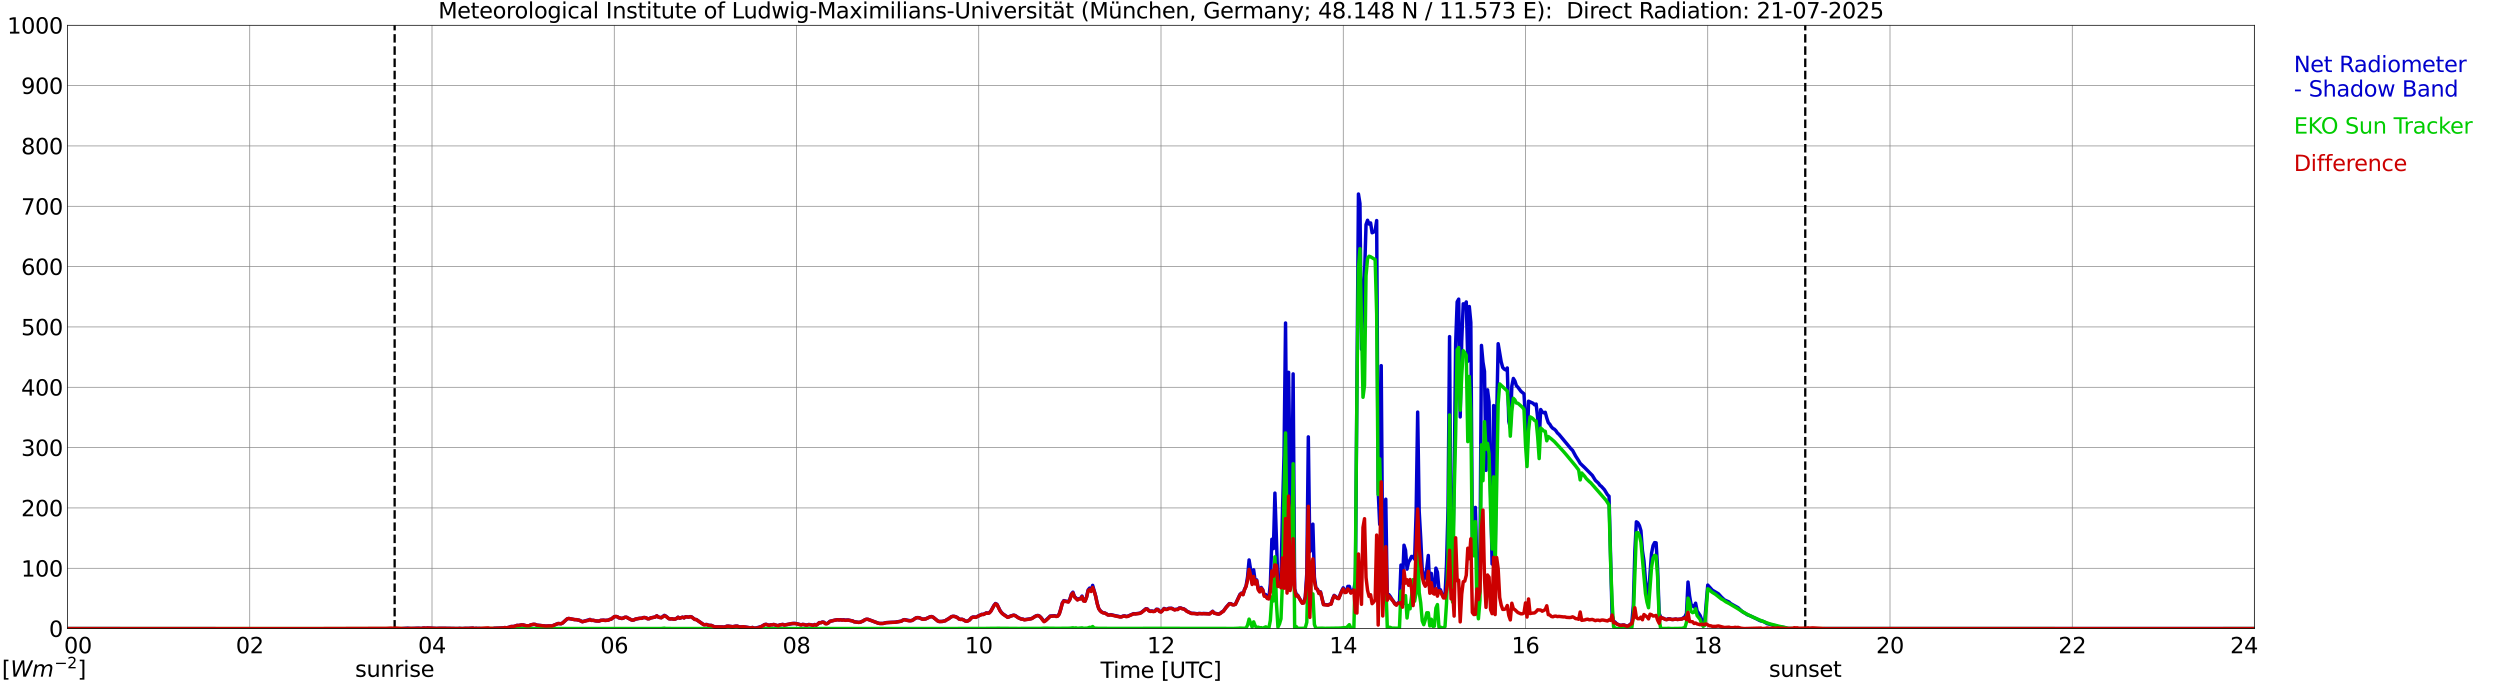 <?xml version="1.0" encoding="utf-8" standalone="no"?>
<!DOCTYPE svg PUBLIC "-//W3C//DTD SVG 1.1//EN"
  "http://www.w3.org/Graphics/SVG/1.1/DTD/svg11.dtd">
<svg xmlns:xlink="http://www.w3.org/1999/xlink" width="1085.4pt" height="296.64pt" viewBox="0 0 1085.4 296.64" xmlns="http://www.w3.org/2000/svg" version="1.1">
 <defs>
  <style type="text/css">*{stroke-linejoin: round; stroke-linecap: butt}</style>
 </defs>
 <g id="figure_1">
  <g id="patch_1">
   <path d="M 0 296.64 
L 1085.4 296.64 
L 1085.4 0 
L 0 0 
z
" style="fill: #ffffff"/>
  </g>
  <g id="axes_1">
   <g id="patch_2">
    <path d="M 29.306 272.909 
L 978.814 272.909 
L 978.814 10.976 
L 29.306 10.976 
z
" style="fill: #ffffff"/>
   </g>
   <g id="patch_3">
    <path d="M 978.814 272.909 
L 978.814 272.909 
L 978.814 10.976 
L 978.814 10.976 
z
" clip-path="url(#pfb8fe3747f)" style="fill: #d3d3d3; opacity: 0.25; stroke: #d3d3d3; stroke-linejoin: miter"/>
   </g>
   <g id="matplotlib.axis_1">
    <g id="xtick_1">
     <g id="line2d_1">
      <path d="M 29.306 272.909 
L 29.306 10.976 
" clip-path="url(#pfb8fe3747f)" style="fill: none; stroke: #808080; stroke-width: 0.3; stroke-linecap: square"/>
     </g>
     <g id="line2d_2"/>
     <g id="text_1">
      <!--    00 -->
      <g transform="translate(18.733 283.627) scale(0.095 -0.095)">
       <defs>
        <path id="DejaVuSans-20" transform="scale(0.016)"/>
        <path id="DejaVuSans-30" d="M 2034 4250 
Q 1547 4250 1301 3770 
Q 1056 3291 1056 2328 
Q 1056 1369 1301 889 
Q 1547 409 2034 409 
Q 2525 409 2770 889 
Q 3016 1369 3016 2328 
Q 3016 3291 2770 3770 
Q 2525 4250 2034 4250 
z
M 2034 4750 
Q 2819 4750 3233 4129 
Q 3647 3509 3647 2328 
Q 3647 1150 3233 529 
Q 2819 -91 2034 -91 
Q 1250 -91 836 529 
Q 422 1150 422 2328 
Q 422 3509 836 4129 
Q 1250 4750 2034 4750 
z
" transform="scale(0.016)"/>
       </defs>
       <use xlink:href="#DejaVuSans-20"/>
       <use xlink:href="#DejaVuSans-20" transform="translate(31.787 0)"/>
       <use xlink:href="#DejaVuSans-20" transform="translate(63.574 0)"/>
       <use xlink:href="#DejaVuSans-30" transform="translate(95.361 0)"/>
       <use xlink:href="#DejaVuSans-30" transform="translate(158.984 0)"/>
      </g>
     </g>
    </g>
    <g id="xtick_2">
     <g id="line2d_3">
      <path d="M 108.431 272.909 
L 108.431 10.976 
" clip-path="url(#pfb8fe3747f)" style="fill: none; stroke: #808080; stroke-width: 0.3; stroke-linecap: square"/>
     </g>
     <g id="line2d_4"/>
     <g id="text_2">
      <!-- 02 -->
      <g transform="translate(102.387 283.627) scale(0.095 -0.095)">
       <defs>
        <path id="DejaVuSans-32" d="M 1228 531 
L 3431 531 
L 3431 0 
L 469 0 
L 469 531 
Q 828 903 1448 1529 
Q 2069 2156 2228 2338 
Q 2531 2678 2651 2914 
Q 2772 3150 2772 3378 
Q 2772 3750 2511 3984 
Q 2250 4219 1831 4219 
Q 1534 4219 1204 4116 
Q 875 4013 500 3803 
L 500 4441 
Q 881 4594 1212 4672 
Q 1544 4750 1819 4750 
Q 2544 4750 2975 4387 
Q 3406 4025 3406 3419 
Q 3406 3131 3298 2873 
Q 3191 2616 2906 2266 
Q 2828 2175 2409 1742 
Q 1991 1309 1228 531 
z
" transform="scale(0.016)"/>
       </defs>
       <use xlink:href="#DejaVuSans-30"/>
       <use xlink:href="#DejaVuSans-32" transform="translate(63.623 0)"/>
      </g>
     </g>
    </g>
    <g id="xtick_3">
     <g id="line2d_5">
      <path d="M 187.557 272.909 
L 187.557 10.976 
" clip-path="url(#pfb8fe3747f)" style="fill: none; stroke: #808080; stroke-width: 0.3; stroke-linecap: square"/>
     </g>
     <g id="line2d_6"/>
     <g id="text_3">
      <!-- 04 -->
      <g transform="translate(181.513 283.627) scale(0.095 -0.095)">
       <defs>
        <path id="DejaVuSans-34" d="M 2419 4116 
L 825 1625 
L 2419 1625 
L 2419 4116 
z
M 2253 4666 
L 3047 4666 
L 3047 1625 
L 3713 1625 
L 3713 1100 
L 3047 1100 
L 3047 0 
L 2419 0 
L 2419 1100 
L 313 1100 
L 313 1709 
L 2253 4666 
z
" transform="scale(0.016)"/>
       </defs>
       <use xlink:href="#DejaVuSans-30"/>
       <use xlink:href="#DejaVuSans-34" transform="translate(63.623 0)"/>
      </g>
     </g>
    </g>
    <g id="xtick_4">
     <g id="line2d_7">
      <path d="M 266.683 272.909 
L 266.683 10.976 
" clip-path="url(#pfb8fe3747f)" style="fill: none; stroke: #808080; stroke-width: 0.3; stroke-linecap: square"/>
     </g>
     <g id="line2d_8"/>
     <g id="text_4">
      <!-- 06 -->
      <g transform="translate(260.638 283.627) scale(0.095 -0.095)">
       <defs>
        <path id="DejaVuSans-36" d="M 2113 2584 
Q 1688 2584 1439 2293 
Q 1191 2003 1191 1497 
Q 1191 994 1439 701 
Q 1688 409 2113 409 
Q 2538 409 2786 701 
Q 3034 994 3034 1497 
Q 3034 2003 2786 2293 
Q 2538 2584 2113 2584 
z
M 3366 4563 
L 3366 3988 
Q 3128 4100 2886 4159 
Q 2644 4219 2406 4219 
Q 1781 4219 1451 3797 
Q 1122 3375 1075 2522 
Q 1259 2794 1537 2939 
Q 1816 3084 2150 3084 
Q 2853 3084 3261 2657 
Q 3669 2231 3669 1497 
Q 3669 778 3244 343 
Q 2819 -91 2113 -91 
Q 1303 -91 875 529 
Q 447 1150 447 2328 
Q 447 3434 972 4092 
Q 1497 4750 2381 4750 
Q 2619 4750 2861 4703 
Q 3103 4656 3366 4563 
z
" transform="scale(0.016)"/>
       </defs>
       <use xlink:href="#DejaVuSans-30"/>
       <use xlink:href="#DejaVuSans-36" transform="translate(63.623 0)"/>
      </g>
     </g>
    </g>
    <g id="xtick_5">
     <g id="line2d_9">
      <path d="M 345.808 272.909 
L 345.808 10.976 
" clip-path="url(#pfb8fe3747f)" style="fill: none; stroke: #808080; stroke-width: 0.3; stroke-linecap: square"/>
     </g>
     <g id="line2d_10"/>
     <g id="text_5">
      <!-- 08 -->
      <g transform="translate(339.764 283.627) scale(0.095 -0.095)">
       <defs>
        <path id="DejaVuSans-38" d="M 2034 2216 
Q 1584 2216 1326 1975 
Q 1069 1734 1069 1313 
Q 1069 891 1326 650 
Q 1584 409 2034 409 
Q 2484 409 2743 651 
Q 3003 894 3003 1313 
Q 3003 1734 2745 1975 
Q 2488 2216 2034 2216 
z
M 1403 2484 
Q 997 2584 770 2862 
Q 544 3141 544 3541 
Q 544 4100 942 4425 
Q 1341 4750 2034 4750 
Q 2731 4750 3128 4425 
Q 3525 4100 3525 3541 
Q 3525 3141 3298 2862 
Q 3072 2584 2669 2484 
Q 3125 2378 3379 2068 
Q 3634 1759 3634 1313 
Q 3634 634 3220 271 
Q 2806 -91 2034 -91 
Q 1263 -91 848 271 
Q 434 634 434 1313 
Q 434 1759 690 2068 
Q 947 2378 1403 2484 
z
M 1172 3481 
Q 1172 3119 1398 2916 
Q 1625 2713 2034 2713 
Q 2441 2713 2670 2916 
Q 2900 3119 2900 3481 
Q 2900 3844 2670 4047 
Q 2441 4250 2034 4250 
Q 1625 4250 1398 4047 
Q 1172 3844 1172 3481 
z
" transform="scale(0.016)"/>
       </defs>
       <use xlink:href="#DejaVuSans-30"/>
       <use xlink:href="#DejaVuSans-38" transform="translate(63.623 0)"/>
      </g>
     </g>
    </g>
    <g id="xtick_6">
     <g id="line2d_11">
      <path d="M 424.934 272.909 
L 424.934 10.976 
" clip-path="url(#pfb8fe3747f)" style="fill: none; stroke: #808080; stroke-width: 0.3; stroke-linecap: square"/>
     </g>
     <g id="line2d_12"/>
     <g id="text_6">
      <!-- 10 -->
      <g transform="translate(418.89 283.627) scale(0.095 -0.095)">
       <defs>
        <path id="DejaVuSans-31" d="M 794 531 
L 1825 531 
L 1825 4091 
L 703 3866 
L 703 4441 
L 1819 4666 
L 2450 4666 
L 2450 531 
L 3481 531 
L 3481 0 
L 794 0 
L 794 531 
z
" transform="scale(0.016)"/>
       </defs>
       <use xlink:href="#DejaVuSans-31"/>
       <use xlink:href="#DejaVuSans-30" transform="translate(63.623 0)"/>
      </g>
     </g>
    </g>
    <g id="xtick_7">
     <g id="line2d_13">
      <path d="M 504.06 272.909 
L 504.06 10.976 
" clip-path="url(#pfb8fe3747f)" style="fill: none; stroke: #808080; stroke-width: 0.3; stroke-linecap: square"/>
     </g>
     <g id="line2d_14"/>
     <g id="text_7">
      <!-- 12 -->
      <g transform="translate(498.015 283.627) scale(0.095 -0.095)">
       <use xlink:href="#DejaVuSans-31"/>
       <use xlink:href="#DejaVuSans-32" transform="translate(63.623 0)"/>
      </g>
     </g>
    </g>
    <g id="xtick_8">
     <g id="line2d_15">
      <path d="M 583.185 272.909 
L 583.185 10.976 
" clip-path="url(#pfb8fe3747f)" style="fill: none; stroke: #808080; stroke-width: 0.3; stroke-linecap: square"/>
     </g>
     <g id="line2d_16"/>
     <g id="text_8">
      <!-- 14 -->
      <g transform="translate(577.141 283.627) scale(0.095 -0.095)">
       <use xlink:href="#DejaVuSans-31"/>
       <use xlink:href="#DejaVuSans-34" transform="translate(63.623 0)"/>
      </g>
     </g>
    </g>
    <g id="xtick_9">
     <g id="line2d_17">
      <path d="M 662.311 272.909 
L 662.311 10.976 
" clip-path="url(#pfb8fe3747f)" style="fill: none; stroke: #808080; stroke-width: 0.3; stroke-linecap: square"/>
     </g>
     <g id="line2d_18"/>
     <g id="text_9">
      <!-- 16 -->
      <g transform="translate(656.267 283.627) scale(0.095 -0.095)">
       <use xlink:href="#DejaVuSans-31"/>
       <use xlink:href="#DejaVuSans-36" transform="translate(63.623 0)"/>
      </g>
     </g>
    </g>
    <g id="xtick_10">
     <g id="line2d_19">
      <path d="M 741.437 272.909 
L 741.437 10.976 
" clip-path="url(#pfb8fe3747f)" style="fill: none; stroke: #808080; stroke-width: 0.3; stroke-linecap: square"/>
     </g>
     <g id="line2d_20"/>
     <g id="text_10">
      <!-- 18 -->
      <g transform="translate(735.392 283.627) scale(0.095 -0.095)">
       <use xlink:href="#DejaVuSans-31"/>
       <use xlink:href="#DejaVuSans-38" transform="translate(63.623 0)"/>
      </g>
     </g>
    </g>
    <g id="xtick_11">
     <g id="line2d_21">
      <path d="M 820.562 272.909 
L 820.562 10.976 
" clip-path="url(#pfb8fe3747f)" style="fill: none; stroke: #808080; stroke-width: 0.3; stroke-linecap: square"/>
     </g>
     <g id="line2d_22"/>
     <g id="text_11">
      <!-- 20 -->
      <g transform="translate(814.518 283.627) scale(0.095 -0.095)">
       <use xlink:href="#DejaVuSans-32"/>
       <use xlink:href="#DejaVuSans-30" transform="translate(63.623 0)"/>
      </g>
     </g>
    </g>
    <g id="xtick_12">
     <g id="line2d_23">
      <path d="M 899.688 272.909 
L 899.688 10.976 
" clip-path="url(#pfb8fe3747f)" style="fill: none; stroke: #808080; stroke-width: 0.3; stroke-linecap: square"/>
     </g>
     <g id="line2d_24"/>
     <g id="text_12">
      <!-- 22 -->
      <g transform="translate(893.644 283.627) scale(0.095 -0.095)">
       <use xlink:href="#DejaVuSans-32"/>
       <use xlink:href="#DejaVuSans-32" transform="translate(63.623 0)"/>
      </g>
     </g>
    </g>
    <g id="xtick_13">
     <g id="line2d_25">
      <path d="M 978.814 272.909 
L 978.814 10.976 
" clip-path="url(#pfb8fe3747f)" style="fill: none; stroke: #808080; stroke-width: 0.3; stroke-linecap: square"/>
     </g>
     <g id="line2d_26"/>
     <g id="text_13">
      <!-- 24    -->
      <g transform="translate(968.241 283.627) scale(0.095 -0.095)">
       <use xlink:href="#DejaVuSans-32"/>
       <use xlink:href="#DejaVuSans-34" transform="translate(63.623 0)"/>
       <use xlink:href="#DejaVuSans-20" transform="translate(127.246 0)"/>
       <use xlink:href="#DejaVuSans-20" transform="translate(159.033 0)"/>
       <use xlink:href="#DejaVuSans-20" transform="translate(190.82 0)"/>
      </g>
     </g>
    </g>
    <g id="text_14">
     <!-- Time [UTC] -->
     <g transform="translate(477.806 294.322) scale(0.095 -0.095)">
      <defs>
       <path id="DejaVuSans-54" d="M -19 4666 
L 3928 4666 
L 3928 4134 
L 2272 4134 
L 2272 0 
L 1638 0 
L 1638 4134 
L -19 4134 
L -19 4666 
z
" transform="scale(0.016)"/>
       <path id="DejaVuSans-69" d="M 603 3500 
L 1178 3500 
L 1178 0 
L 603 0 
L 603 3500 
z
M 603 4863 
L 1178 4863 
L 1178 4134 
L 603 4134 
L 603 4863 
z
" transform="scale(0.016)"/>
       <path id="DejaVuSans-6d" d="M 3328 2828 
Q 3544 3216 3844 3400 
Q 4144 3584 4550 3584 
Q 5097 3584 5394 3201 
Q 5691 2819 5691 2113 
L 5691 0 
L 5113 0 
L 5113 2094 
Q 5113 2597 4934 2840 
Q 4756 3084 4391 3084 
Q 3944 3084 3684 2787 
Q 3425 2491 3425 1978 
L 3425 0 
L 2847 0 
L 2847 2094 
Q 2847 2600 2669 2842 
Q 2491 3084 2119 3084 
Q 1678 3084 1418 2786 
Q 1159 2488 1159 1978 
L 1159 0 
L 581 0 
L 581 3500 
L 1159 3500 
L 1159 2956 
Q 1356 3278 1631 3431 
Q 1906 3584 2284 3584 
Q 2666 3584 2933 3390 
Q 3200 3197 3328 2828 
z
" transform="scale(0.016)"/>
       <path id="DejaVuSans-65" d="M 3597 1894 
L 3597 1613 
L 953 1613 
Q 991 1019 1311 708 
Q 1631 397 2203 397 
Q 2534 397 2845 478 
Q 3156 559 3463 722 
L 3463 178 
Q 3153 47 2828 -22 
Q 2503 -91 2169 -91 
Q 1331 -91 842 396 
Q 353 884 353 1716 
Q 353 2575 817 3079 
Q 1281 3584 2069 3584 
Q 2775 3584 3186 3129 
Q 3597 2675 3597 1894 
z
M 3022 2063 
Q 3016 2534 2758 2815 
Q 2500 3097 2075 3097 
Q 1594 3097 1305 2825 
Q 1016 2553 972 2059 
L 3022 2063 
z
" transform="scale(0.016)"/>
       <path id="DejaVuSans-5b" d="M 550 4863 
L 1875 4863 
L 1875 4416 
L 1125 4416 
L 1125 -397 
L 1875 -397 
L 1875 -844 
L 550 -844 
L 550 4863 
z
" transform="scale(0.016)"/>
       <path id="DejaVuSans-55" d="M 556 4666 
L 1191 4666 
L 1191 1831 
Q 1191 1081 1462 751 
Q 1734 422 2344 422 
Q 2950 422 3222 751 
Q 3494 1081 3494 1831 
L 3494 4666 
L 4128 4666 
L 4128 1753 
Q 4128 841 3676 375 
Q 3225 -91 2344 -91 
Q 1459 -91 1007 375 
Q 556 841 556 1753 
L 556 4666 
z
" transform="scale(0.016)"/>
       <path id="DejaVuSans-43" d="M 4122 4306 
L 4122 3641 
Q 3803 3938 3442 4084 
Q 3081 4231 2675 4231 
Q 1875 4231 1450 3742 
Q 1025 3253 1025 2328 
Q 1025 1406 1450 917 
Q 1875 428 2675 428 
Q 3081 428 3442 575 
Q 3803 722 4122 1019 
L 4122 359 
Q 3791 134 3420 21 
Q 3050 -91 2638 -91 
Q 1578 -91 968 557 
Q 359 1206 359 2328 
Q 359 3453 968 4101 
Q 1578 4750 2638 4750 
Q 3056 4750 3426 4639 
Q 3797 4528 4122 4306 
z
" transform="scale(0.016)"/>
       <path id="DejaVuSans-5d" d="M 1947 4863 
L 1947 -844 
L 622 -844 
L 622 -397 
L 1369 -397 
L 1369 4416 
L 622 4416 
L 622 4863 
L 1947 4863 
z
" transform="scale(0.016)"/>
      </defs>
      <use xlink:href="#DejaVuSans-54"/>
      <use xlink:href="#DejaVuSans-69" transform="translate(57.959 0)"/>
      <use xlink:href="#DejaVuSans-6d" transform="translate(85.742 0)"/>
      <use xlink:href="#DejaVuSans-65" transform="translate(183.154 0)"/>
      <use xlink:href="#DejaVuSans-20" transform="translate(244.678 0)"/>
      <use xlink:href="#DejaVuSans-5b" transform="translate(276.465 0)"/>
      <use xlink:href="#DejaVuSans-55" transform="translate(315.479 0)"/>
      <use xlink:href="#DejaVuSans-54" transform="translate(388.672 0)"/>
      <use xlink:href="#DejaVuSans-43" transform="translate(443.881 0)"/>
      <use xlink:href="#DejaVuSans-5d" transform="translate(513.705 0)"/>
     </g>
    </g>
   </g>
   <g id="matplotlib.axis_2">
    <g id="ytick_1">
     <g id="line2d_27">
      <path d="M 29.306 272.909 
L 978.814 272.909 
" clip-path="url(#pfb8fe3747f)" style="fill: none; stroke: #808080; stroke-width: 0.3; stroke-linecap: square"/>
     </g>
     <g id="line2d_28"/>
     <g id="text_15">
      <!-- 0 -->
      <g transform="translate(21.261 276.518) scale(0.095 -0.095)">
       <use xlink:href="#DejaVuSans-30"/>
      </g>
     </g>
    </g>
    <g id="ytick_2">
     <g id="line2d_29">
      <path d="M 29.306 246.715 
L 978.814 246.715 
" clip-path="url(#pfb8fe3747f)" style="fill: none; stroke: #808080; stroke-width: 0.3; stroke-linecap: square"/>
     </g>
     <g id="line2d_30"/>
     <g id="text_16">
      <!-- 100 -->
      <g transform="translate(9.173 250.325) scale(0.095 -0.095)">
       <use xlink:href="#DejaVuSans-31"/>
       <use xlink:href="#DejaVuSans-30" transform="translate(63.623 0)"/>
       <use xlink:href="#DejaVuSans-30" transform="translate(127.246 0)"/>
      </g>
     </g>
    </g>
    <g id="ytick_3">
     <g id="line2d_31">
      <path d="M 29.306 220.522 
L 978.814 220.522 
" clip-path="url(#pfb8fe3747f)" style="fill: none; stroke: #808080; stroke-width: 0.3; stroke-linecap: square"/>
     </g>
     <g id="line2d_32"/>
     <g id="text_17">
      <!-- 200 -->
      <g transform="translate(9.173 224.131) scale(0.095 -0.095)">
       <use xlink:href="#DejaVuSans-32"/>
       <use xlink:href="#DejaVuSans-30" transform="translate(63.623 0)"/>
       <use xlink:href="#DejaVuSans-30" transform="translate(127.246 0)"/>
      </g>
     </g>
    </g>
    <g id="ytick_4">
     <g id="line2d_33">
      <path d="M 29.306 194.329 
L 978.814 194.329 
" clip-path="url(#pfb8fe3747f)" style="fill: none; stroke: #808080; stroke-width: 0.3; stroke-linecap: square"/>
     </g>
     <g id="line2d_34"/>
     <g id="text_18">
      <!-- 300 -->
      <g transform="translate(9.173 197.938) scale(0.095 -0.095)">
       <defs>
        <path id="DejaVuSans-33" d="M 2597 2516 
Q 3050 2419 3304 2112 
Q 3559 1806 3559 1356 
Q 3559 666 3084 287 
Q 2609 -91 1734 -91 
Q 1441 -91 1130 -33 
Q 819 25 488 141 
L 488 750 
Q 750 597 1062 519 
Q 1375 441 1716 441 
Q 2309 441 2620 675 
Q 2931 909 2931 1356 
Q 2931 1769 2642 2001 
Q 2353 2234 1838 2234 
L 1294 2234 
L 1294 2753 
L 1863 2753 
Q 2328 2753 2575 2939 
Q 2822 3125 2822 3475 
Q 2822 3834 2567 4026 
Q 2313 4219 1838 4219 
Q 1578 4219 1281 4162 
Q 984 4106 628 3988 
L 628 4550 
Q 988 4650 1302 4700 
Q 1616 4750 1894 4750 
Q 2613 4750 3031 4423 
Q 3450 4097 3450 3541 
Q 3450 3153 3228 2886 
Q 3006 2619 2597 2516 
z
" transform="scale(0.016)"/>
       </defs>
       <use xlink:href="#DejaVuSans-33"/>
       <use xlink:href="#DejaVuSans-30" transform="translate(63.623 0)"/>
       <use xlink:href="#DejaVuSans-30" transform="translate(127.246 0)"/>
      </g>
     </g>
    </g>
    <g id="ytick_5">
     <g id="line2d_35">
      <path d="M 29.306 168.136 
L 978.814 168.136 
" clip-path="url(#pfb8fe3747f)" style="fill: none; stroke: #808080; stroke-width: 0.3; stroke-linecap: square"/>
     </g>
     <g id="line2d_36"/>
     <g id="text_19">
      <!-- 400 -->
      <g transform="translate(9.173 171.745) scale(0.095 -0.095)">
       <use xlink:href="#DejaVuSans-34"/>
       <use xlink:href="#DejaVuSans-30" transform="translate(63.623 0)"/>
       <use xlink:href="#DejaVuSans-30" transform="translate(127.246 0)"/>
      </g>
     </g>
    </g>
    <g id="ytick_6">
     <g id="line2d_37">
      <path d="M 29.306 141.942 
L 978.814 141.942 
" clip-path="url(#pfb8fe3747f)" style="fill: none; stroke: #808080; stroke-width: 0.3; stroke-linecap: square"/>
     </g>
     <g id="line2d_38"/>
     <g id="text_20">
      <!-- 500 -->
      <g transform="translate(9.173 145.551) scale(0.095 -0.095)">
       <defs>
        <path id="DejaVuSans-35" d="M 691 4666 
L 3169 4666 
L 3169 4134 
L 1269 4134 
L 1269 2991 
Q 1406 3038 1543 3061 
Q 1681 3084 1819 3084 
Q 2600 3084 3056 2656 
Q 3513 2228 3513 1497 
Q 3513 744 3044 326 
Q 2575 -91 1722 -91 
Q 1428 -91 1123 -41 
Q 819 9 494 109 
L 494 744 
Q 775 591 1075 516 
Q 1375 441 1709 441 
Q 2250 441 2565 725 
Q 2881 1009 2881 1497 
Q 2881 1984 2565 2268 
Q 2250 2553 1709 2553 
Q 1456 2553 1204 2497 
Q 953 2441 691 2322 
L 691 4666 
z
" transform="scale(0.016)"/>
       </defs>
       <use xlink:href="#DejaVuSans-35"/>
       <use xlink:href="#DejaVuSans-30" transform="translate(63.623 0)"/>
       <use xlink:href="#DejaVuSans-30" transform="translate(127.246 0)"/>
      </g>
     </g>
    </g>
    <g id="ytick_7">
     <g id="line2d_39">
      <path d="M 29.306 115.749 
L 978.814 115.749 
" clip-path="url(#pfb8fe3747f)" style="fill: none; stroke: #808080; stroke-width: 0.3; stroke-linecap: square"/>
     </g>
     <g id="line2d_40"/>
     <g id="text_21">
      <!-- 600 -->
      <g transform="translate(9.173 119.358) scale(0.095 -0.095)">
       <use xlink:href="#DejaVuSans-36"/>
       <use xlink:href="#DejaVuSans-30" transform="translate(63.623 0)"/>
       <use xlink:href="#DejaVuSans-30" transform="translate(127.246 0)"/>
      </g>
     </g>
    </g>
    <g id="ytick_8">
     <g id="line2d_41">
      <path d="M 29.306 89.556 
L 978.814 89.556 
" clip-path="url(#pfb8fe3747f)" style="fill: none; stroke: #808080; stroke-width: 0.3; stroke-linecap: square"/>
     </g>
     <g id="line2d_42"/>
     <g id="text_22">
      <!-- 700 -->
      <g transform="translate(9.173 93.165) scale(0.095 -0.095)">
       <defs>
        <path id="DejaVuSans-37" d="M 525 4666 
L 3525 4666 
L 3525 4397 
L 1831 0 
L 1172 0 
L 2766 4134 
L 525 4134 
L 525 4666 
z
" transform="scale(0.016)"/>
       </defs>
       <use xlink:href="#DejaVuSans-37"/>
       <use xlink:href="#DejaVuSans-30" transform="translate(63.623 0)"/>
       <use xlink:href="#DejaVuSans-30" transform="translate(127.246 0)"/>
      </g>
     </g>
    </g>
    <g id="ytick_9">
     <g id="line2d_43">
      <path d="M 29.306 63.362 
L 978.814 63.362 
" clip-path="url(#pfb8fe3747f)" style="fill: none; stroke: #808080; stroke-width: 0.3; stroke-linecap: square"/>
     </g>
     <g id="line2d_44"/>
     <g id="text_23">
      <!-- 800 -->
      <g transform="translate(9.173 66.972) scale(0.095 -0.095)">
       <use xlink:href="#DejaVuSans-38"/>
       <use xlink:href="#DejaVuSans-30" transform="translate(63.623 0)"/>
       <use xlink:href="#DejaVuSans-30" transform="translate(127.246 0)"/>
      </g>
     </g>
    </g>
    <g id="ytick_10">
     <g id="line2d_45">
      <path d="M 29.306 37.169 
L 978.814 37.169 
" clip-path="url(#pfb8fe3747f)" style="fill: none; stroke: #808080; stroke-width: 0.3; stroke-linecap: square"/>
     </g>
     <g id="line2d_46"/>
     <g id="text_24">
      <!-- 900 -->
      <g transform="translate(9.173 40.778) scale(0.095 -0.095)">
       <defs>
        <path id="DejaVuSans-39" d="M 703 97 
L 703 672 
Q 941 559 1184 500 
Q 1428 441 1663 441 
Q 2288 441 2617 861 
Q 2947 1281 2994 2138 
Q 2813 1869 2534 1725 
Q 2256 1581 1919 1581 
Q 1219 1581 811 2004 
Q 403 2428 403 3163 
Q 403 3881 828 4315 
Q 1253 4750 1959 4750 
Q 2769 4750 3195 4129 
Q 3622 3509 3622 2328 
Q 3622 1225 3098 567 
Q 2575 -91 1691 -91 
Q 1453 -91 1209 -44 
Q 966 3 703 97 
z
M 1959 2075 
Q 2384 2075 2632 2365 
Q 2881 2656 2881 3163 
Q 2881 3666 2632 3958 
Q 2384 4250 1959 4250 
Q 1534 4250 1286 3958 
Q 1038 3666 1038 3163 
Q 1038 2656 1286 2365 
Q 1534 2075 1959 2075 
z
" transform="scale(0.016)"/>
       </defs>
       <use xlink:href="#DejaVuSans-39"/>
       <use xlink:href="#DejaVuSans-30" transform="translate(63.623 0)"/>
       <use xlink:href="#DejaVuSans-30" transform="translate(127.246 0)"/>
      </g>
     </g>
    </g>
    <g id="ytick_11">
     <g id="line2d_47">
      <path d="M 29.306 10.976 
L 978.814 10.976 
" clip-path="url(#pfb8fe3747f)" style="fill: none; stroke: #808080; stroke-width: 0.3; stroke-linecap: square"/>
     </g>
     <g id="line2d_48"/>
     <g id="text_25">
      <!-- 1000 -->
      <g transform="translate(3.128 14.585) scale(0.095 -0.095)">
       <use xlink:href="#DejaVuSans-31"/>
       <use xlink:href="#DejaVuSans-30" transform="translate(63.623 0)"/>
       <use xlink:href="#DejaVuSans-30" transform="translate(127.246 0)"/>
       <use xlink:href="#DejaVuSans-30" transform="translate(190.869 0)"/>
      </g>
     </g>
    </g>
   </g>
   <g id="line2d_49">
    <path d="M 171.336 272.909 
L 171.336 10.976 
" clip-path="url(#pfb8fe3747f)" style="fill: none; stroke-dasharray: 3.7,1.6; stroke-dashoffset: 0; stroke: #000000"/>
   </g>
   <g id="line2d_50">
    <path d="M 783.769 272.909 
L 783.769 10.976 
" clip-path="url(#pfb8fe3747f)" style="fill: none; stroke-dasharray: 3.7,1.6; stroke-dashoffset: 0; stroke: #000000"/>
   </g>
   <g id="line2d_51">
    <path d="M 29.306 272.909 
L 167.776 273.006 
L 169.754 273.108 
L 170.413 273.04 
L 171.732 273.129 
L 177.007 272.744 
L 178.326 272.896 
L 181.623 272.744 
L 182.941 272.864 
L 183.601 272.704 
L 184.26 272.663 
L 184.92 272.762 
L 185.579 272.652 
L 189.535 272.854 
L 190.854 272.786 
L 194.151 272.812 
L 198.767 272.89 
L 199.426 272.828 
L 200.745 272.901 
L 202.063 272.807 
L 203.382 272.828 
L 205.36 272.704 
L 206.02 272.896 
L 206.679 272.786 
L 207.339 272.867 
L 207.998 272.825 
L 209.976 273.189 
L 211.954 273.207 
L 212.614 273.037 
L 213.932 273.006 
L 214.592 272.78 
L 218.548 272.615 
L 219.207 272.464 
L 219.867 272.602 
L 221.186 272.288 
L 221.845 272.021 
L 223.164 271.987 
L 224.482 271.513 
L 225.142 271.56 
L 226.461 271.298 
L 227.12 271.319 
L 228.439 271.672 
L 229.757 271.662 
L 230.417 271.314 
L 231.736 271.052 
L 232.395 271.115 
L 233.054 271.405 
L 237.011 271.822 
L 238.329 271.746 
L 239.648 271.777 
L 242.286 270.709 
L 243.604 270.798 
L 244.264 270.478 
L 245.583 269.276 
L 246.242 268.697 
L 246.901 268.519 
L 249.539 269.022 
L 250.198 269.024 
L 251.517 269.286 
L 252.836 269.92 
L 256.133 268.956 
L 256.792 269.354 
L 257.451 269.294 
L 258.77 269.569 
L 260.089 269.648 
L 260.748 269.336 
L 262.067 269.252 
L 262.726 269.362 
L 264.045 269.252 
L 264.705 268.935 
L 265.364 268.789 
L 266.683 267.754 
L 267.342 267.649 
L 268.002 267.759 
L 268.661 268.215 
L 269.98 268.511 
L 270.639 268.322 
L 271.298 268.005 
L 271.958 267.969 
L 273.936 269.037 
L 274.595 269.268 
L 275.255 269.124 
L 275.914 268.786 
L 277.233 268.524 
L 277.892 268.425 
L 278.552 268.445 
L 279.211 268.149 
L 279.87 268.097 
L 280.53 268.244 
L 281.189 268.639 
L 281.849 268.605 
L 282.508 268.265 
L 284.486 267.874 
L 285.145 267.358 
L 285.805 267.877 
L 287.124 268.17 
L 288.442 267.162 
L 289.102 267.531 
L 290.42 268.624 
L 291.08 268.72 
L 291.739 268.634 
L 292.399 268.802 
L 293.058 268.789 
L 293.717 268.495 
L 294.377 267.977 
L 295.036 268.401 
L 296.355 267.948 
L 297.014 268.244 
L 297.674 267.754 
L 298.992 267.908 
L 299.652 267.696 
L 300.311 267.88 
L 301.63 268.922 
L 302.289 268.969 
L 304.927 270.782 
L 305.586 271.217 
L 306.905 271.128 
L 307.564 271.452 
L 308.883 271.539 
L 310.202 272.144 
L 313.499 272.188 
L 314.158 272.251 
L 314.818 272.162 
L 315.477 271.895 
L 316.136 271.837 
L 318.114 272.089 
L 319.433 271.848 
L 320.093 271.824 
L 320.752 272.086 
L 321.411 272.191 
L 323.39 272.204 
L 326.027 272.613 
L 326.686 272.398 
L 327.346 272.691 
L 328.005 272.681 
L 329.983 272.173 
L 330.643 271.958 
L 331.961 271.164 
L 332.621 271.049 
L 333.94 271.507 
L 334.599 271.253 
L 335.258 271.248 
L 335.918 271.104 
L 337.236 271.607 
L 337.896 271.612 
L 338.555 271.293 
L 339.874 271.083 
L 340.533 271.35 
L 344.49 270.659 
L 345.149 270.635 
L 346.468 270.931 
L 347.787 271.293 
L 348.446 271.086 
L 349.105 271.146 
L 349.765 271.345 
L 350.424 271.342 
L 351.083 271.138 
L 351.743 271.201 
L 353.062 271.447 
L 353.721 271.133 
L 354.38 271.374 
L 355.04 270.939 
L 355.699 270.305 
L 356.359 270.355 
L 357.018 270.067 
L 357.677 270.119 
L 358.337 270.69 
L 358.996 270.748 
L 359.655 270.389 
L 360.315 269.747 
L 362.293 269.281 
L 363.612 269.048 
L 364.271 269.137 
L 364.93 269.043 
L 365.59 269.155 
L 366.249 269.074 
L 366.909 269.226 
L 368.227 269.187 
L 370.206 269.598 
L 370.865 269.928 
L 372.843 270.206 
L 373.502 270.111 
L 374.821 269.551 
L 375.481 269.085 
L 376.14 268.862 
L 376.799 268.88 
L 381.415 270.591 
L 382.074 270.688 
L 383.393 270.669 
L 384.712 270.329 
L 386.69 270.208 
L 388.668 270.132 
L 391.306 269.674 
L 391.965 269.25 
L 392.624 269.014 
L 395.262 269.498 
L 395.921 269.375 
L 396.581 269.022 
L 397.24 268.524 
L 397.899 268.178 
L 398.559 268.131 
L 399.218 268.254 
L 400.537 268.831 
L 401.856 268.684 
L 403.175 268.084 
L 403.834 267.759 
L 404.493 267.673 
L 405.153 267.961 
L 407.131 269.585 
L 407.79 269.828 
L 409.109 269.787 
L 410.428 269.475 
L 411.087 269.001 
L 411.746 268.679 
L 413.065 267.73 
L 413.725 267.573 
L 414.384 267.607 
L 415.043 267.817 
L 415.703 268.165 
L 416.362 268.728 
L 417.022 268.904 
L 417.681 268.849 
L 418.34 269.103 
L 419 269.522 
L 419.659 269.713 
L 420.318 269.488 
L 420.978 269.092 
L 421.637 268.299 
L 422.297 267.903 
L 422.956 267.882 
L 423.615 267.977 
L 426.253 266.711 
L 426.912 266.764 
L 428.231 266.088 
L 428.89 266.198 
L 429.55 266.03 
L 430.209 265.266 
L 431.528 262.851 
L 432.187 262.023 
L 432.847 262.35 
L 434.165 265.03 
L 434.825 265.947 
L 435.484 266.562 
L 437.462 267.916 
L 438.122 267.759 
L 438.781 267.445 
L 440.1 267.049 
L 440.759 267.243 
L 442.078 268.149 
L 443.397 268.752 
L 444.056 268.768 
L 444.716 269.045 
L 447.353 268.671 
L 448.012 268.482 
L 449.331 267.644 
L 449.991 267.309 
L 450.65 267.191 
L 451.309 267.484 
L 451.969 268.115 
L 453.287 269.737 
L 453.947 269.36 
L 455.266 268.157 
L 455.925 267.474 
L 457.903 267.33 
L 458.563 267.568 
L 459.222 267.403 
L 459.881 266.528 
L 460.541 264.375 
L 461.2 261.824 
L 461.859 260.763 
L 463.838 261.25 
L 464.497 260.137 
L 465.156 257.911 
L 465.816 257.101 
L 466.475 259.005 
L 467.134 259.59 
L 467.794 260.365 
L 468.453 259.901 
L 469.113 259.872 
L 469.772 258.793 
L 470.431 260.776 
L 471.091 260.899 
L 471.75 259.181 
L 472.409 256.166 
L 473.069 255.33 
L 473.728 256.376 
L 474.388 254.144 
L 475.706 258.843 
L 476.366 262.01 
L 477.025 264.184 
L 477.685 265.124 
L 478.344 265.708 
L 479.003 266.036 
L 479.663 266.125 
L 480.322 266.465 
L 480.981 266.939 
L 481.641 266.981 
L 482.3 266.858 
L 484.278 267.33 
L 485.597 267.584 
L 486.256 267.78 
L 486.916 267.751 
L 487.575 267.476 
L 488.235 267.369 
L 488.894 267.615 
L 489.553 267.552 
L 492.191 266.418 
L 492.85 266.484 
L 494.828 266.24 
L 495.488 265.92 
L 497.466 264.31 
L 498.125 264.383 
L 498.785 265.09 
L 499.444 265.328 
L 500.103 265.255 
L 500.763 265.418 
L 501.422 265.276 
L 502.082 264.509 
L 502.741 264.556 
L 503.4 265.365 
L 504.06 265.598 
L 504.719 265.004 
L 505.379 264.165 
L 506.038 264.459 
L 506.697 264.503 
L 507.357 264.108 
L 508.675 264.074 
L 509.994 264.721 
L 510.654 264.511 
L 511.313 264.548 
L 511.972 263.969 
L 512.632 263.945 
L 513.291 264.236 
L 513.95 264.346 
L 514.61 264.744 
L 515.269 265.328 
L 517.247 266.277 
L 518.566 266.303 
L 519.885 266.476 
L 520.544 266.313 
L 521.863 266.426 
L 522.522 266.337 
L 525.16 266.47 
L 526.479 265.391 
L 527.138 266.154 
L 528.457 266.473 
L 529.116 266.578 
L 529.776 266.279 
L 530.435 265.724 
L 531.094 265.36 
L 532.413 263.558 
L 533.732 262.07 
L 534.391 262.086 
L 535.051 262.497 
L 535.71 262.547 
L 536.369 262.321 
L 538.348 258.052 
L 539.007 257.489 
L 539.666 258.073 
L 540.326 255.86 
L 540.985 254.448 
L 541.644 250.422 
L 542.304 243.111 
L 542.963 247.263 
L 543.623 253.104 
L 544.282 247.404 
L 544.941 252.329 
L 545.601 251.766 
L 546.26 255.433 
L 546.919 256.661 
L 547.579 255.053 
L 548.238 256.072 
L 548.898 258.39 
L 549.557 258.183 
L 550.216 259.537 
L 550.876 259.854 
L 551.535 253.371 
L 552.195 234.13 
L 552.854 238.19 
L 553.513 214.086 
L 554.832 254.01 
L 555.491 250.964 
L 556.151 250.938 
L 556.81 221.612 
L 557.47 197.658 
L 558.129 140.227 
L 558.788 216.811 
L 559.448 161.634 
L 560.107 207.473 
L 560.766 231.212 
L 561.426 162.326 
L 562.085 255.697 
L 562.745 257.918 
L 563.404 258.434 
L 564.723 260.76 
L 565.382 261.753 
L 566.042 261.643 
L 566.701 259.181 
L 567.36 248.816 
L 568.02 189.674 
L 568.679 239.491 
L 569.338 238.525 
L 569.998 227.563 
L 570.657 250.534 
L 571.317 255.417 
L 571.976 255.778 
L 572.635 257.536 
L 573.295 256.952 
L 574.613 262.403 
L 576.592 262.641 
L 577.251 262.327 
L 577.91 262.135 
L 578.57 259.961 
L 579.229 258.492 
L 579.889 258.958 
L 580.548 259.645 
L 581.207 259.726 
L 582.526 256.496 
L 583.185 255.207 
L 583.845 256.844 
L 584.504 256.876 
L 585.164 254.592 
L 585.823 254.568 
L 586.482 257.284 
L 587.142 256.42 
L 587.801 255.857 
L 588.46 252.232 
L 589.779 84.236 
L 590.439 88.38 
L 591.098 151.613 
L 591.757 128.563 
L 592.417 119.657 
L 593.076 97.508 
L 593.736 95.632 
L 594.395 97.275 
L 595.054 96.79 
L 595.714 101.06 
L 596.373 100.748 
L 597.032 100.219 
L 597.692 95.761 
L 598.351 213.125 
L 599.011 227.665 
L 599.67 158.748 
L 600.329 247.472 
L 600.989 227.812 
L 601.648 216.732 
L 602.307 260.25 
L 602.967 258.149 
L 603.626 259 
L 604.286 260.124 
L 604.945 260.999 
L 605.604 262.06 
L 606.264 262.531 
L 606.923 261.756 
L 607.582 261.609 
L 608.242 245.335 
L 608.901 253.112 
L 609.561 236.715 
L 610.22 238.881 
L 610.879 247.087 
L 611.539 244.065 
L 612.198 243.004 
L 612.858 241.571 
L 613.517 241.66 
L 614.176 242.781 
L 614.836 221.9 
L 615.495 178.909 
L 616.154 221.884 
L 616.814 233.561 
L 617.473 247.213 
L 618.133 251.483 
L 618.792 250.76 
L 619.451 246.647 
L 620.111 241.168 
L 620.77 256.41 
L 621.429 248.942 
L 622.089 256.52 
L 622.748 256.881 
L 623.408 246.658 
L 624.067 248.402 
L 624.726 255.815 
L 625.386 256.061 
L 626.045 257.913 
L 626.705 259.252 
L 627.364 258.725 
L 628.023 245.06 
L 628.683 220.355 
L 629.342 146.144 
L 630.001 242.648 
L 630.661 244.798 
L 631.32 210.157 
L 631.98 149.347 
L 632.639 131.041 
L 633.298 129.872 
L 633.958 181.015 
L 634.617 148.244 
L 635.276 131.897 
L 635.936 132.5 
L 636.595 131.09 
L 637.255 156.854 
L 637.914 133.089 
L 638.573 140.025 
L 639.233 233.734 
L 639.892 235.198 
L 640.552 220.305 
L 641.211 245.728 
L 641.87 256.053 
L 642.53 244.583 
L 643.189 149.968 
L 643.848 157.242 
L 644.508 161.244 
L 645.167 204.206 
L 645.827 169.251 
L 646.486 174.603 
L 647.145 213.039 
L 647.805 244.861 
L 648.464 176.08 
L 649.123 242.637 
L 649.783 181.767 
L 650.442 149.227 
L 651.761 157.121 
L 652.42 159.549 
L 653.08 160.241 
L 653.739 160.621 
L 654.399 159.759 
L 655.058 182.956 
L 655.717 185.606 
L 656.377 167.62 
L 657.036 164.309 
L 657.695 165.398 
L 658.355 167.426 
L 659.014 168.12 
L 660.333 169.898 
L 661.652 170.97 
L 662.311 181.981 
L 662.97 197.543 
L 663.63 174.184 
L 665.608 175.095 
L 666.267 175.771 
L 666.927 175.428 
L 667.586 181.384 
L 668.246 191.008 
L 668.905 177.804 
L 669.564 178.849 
L 670.224 179.223 
L 670.883 179.003 
L 671.542 181.476 
L 672.202 183.474 
L 672.861 184.192 
L 673.521 185.279 
L 674.18 185.981 
L 674.839 186.337 
L 675.499 186.995 
L 676.158 187.969 
L 676.817 188.556 
L 682.092 194.9 
L 682.752 195.539 
L 684.071 197.991 
L 685.389 200.026 
L 686.049 201.16 
L 688.027 203.056 
L 690.664 205.741 
L 691.324 206.401 
L 692.643 208.547 
L 693.961 209.765 
L 694.621 210.687 
L 695.28 211.203 
L 696.599 212.654 
L 697.918 214.82 
L 698.577 215.441 
L 699.896 266.96 
L 700.555 269.608 
L 701.215 270.114 
L 701.874 270.824 
L 703.193 271.405 
L 703.852 271.507 
L 704.511 271.34 
L 705.171 271.361 
L 705.83 271.688 
L 706.49 271.856 
L 707.149 271.623 
L 708.468 270.447 
L 709.127 262.798 
L 709.786 239.256 
L 710.446 226.552 
L 711.105 226.976 
L 711.765 228.178 
L 712.424 230.402 
L 713.083 239.098 
L 713.743 243.499 
L 714.402 252.117 
L 715.062 256.397 
L 715.721 259.637 
L 716.38 248.85 
L 717.04 240.222 
L 717.699 236.875 
L 718.358 235.578 
L 719.018 235.672 
L 719.677 246.975 
L 720.337 266.334 
L 720.996 267.919 
L 721.655 268.346 
L 722.315 268.5 
L 722.974 268.888 
L 723.633 268.982 
L 724.293 268.642 
L 724.952 268.676 
L 725.612 268.901 
L 726.271 268.961 
L 727.59 268.762 
L 728.249 268.933 
L 729.568 268.796 
L 730.227 268.66 
L 731.546 267.723 
L 732.205 266.248 
L 732.865 252.706 
L 733.524 258.542 
L 734.184 262.455 
L 735.502 263.56 
L 736.162 261.884 
L 736.821 265.263 
L 738.14 267.275 
L 738.799 269.03 
L 739.459 270.258 
L 740.118 269.679 
L 741.437 254.021 
L 743.415 256.218 
L 746.052 257.785 
L 747.371 259.223 
L 748.69 260.454 
L 750.668 261.368 
L 751.327 262.018 
L 754.624 263.867 
L 755.943 265.103 
L 756.602 265.661 
L 757.921 266.374 
L 758.581 266.874 
L 759.899 267.382 
L 762.537 268.637 
L 763.856 269.349 
L 764.515 269.603 
L 765.174 269.677 
L 765.834 269.931 
L 767.153 270.722 
L 769.131 271.264 
L 769.79 271.497 
L 771.109 271.68 
L 771.768 272.076 
L 773.087 272.212 
L 774.406 272.393 
L 775.065 272.508 
L 775.725 272.804 
L 776.384 272.938 
L 777.043 272.849 
L 777.703 272.987 
L 778.362 273.011 
L 779.021 273.276 
L 779.681 273.194 
L 780.34 273.236 
L 781 273.048 
L 784.296 273.09 
L 784.956 273.231 
L 785.615 273.1 
L 786.934 273.207 
L 792.209 272.909 
L 978.154 272.909 
L 978.154 272.909 
" clip-path="url(#pfb8fe3747f)" style="fill: none; stroke: #0000cc; stroke-width: 1.5; stroke-linecap: square"/>
   </g>
   <g id="line2d_52">
    <path d="M 28.646 272.923 
L 54.362 272.914 
L 140.741 272.912 
L 164.479 272.911 
L 287.124 272.871 
L 288.442 272.724 
L 289.102 272.865 
L 313.499 272.889 
L 369.546 272.88 
L 386.031 272.883 
L 404.493 272.871 
L 408.45 272.879 
L 427.572 272.846 
L 430.869 272.792 
L 433.506 272.775 
L 442.078 272.841 
L 451.969 272.813 
L 453.287 272.73 
L 459.222 272.795 
L 464.497 272.745 
L 465.816 272.571 
L 466.475 272.708 
L 467.134 272.601 
L 467.794 272.794 
L 469.772 272.604 
L 470.431 272.762 
L 471.75 272.736 
L 472.409 272.618 
L 473.069 272.359 
L 473.728 272.476 
L 474.388 272.021 
L 475.047 272.698 
L 477.025 272.807 
L 492.85 272.815 
L 498.125 272.805 
L 501.422 272.794 
L 535.71 272.843 
L 537.688 272.763 
L 538.348 272.69 
L 539.666 272.757 
L 540.985 272.732 
L 541.644 271.408 
L 542.304 268.801 
L 543.623 272.255 
L 544.282 269.983 
L 544.941 271.693 
L 545.601 272.529 
L 546.26 272.296 
L 546.919 272.556 
L 547.579 272.508 
L 548.238 272.725 
L 549.557 272.154 
L 550.216 272.59 
L 550.876 272.738 
L 551.535 269.349 
L 552.195 259.145 
L 552.854 260.924 
L 553.513 241.763 
L 554.173 261.864 
L 554.832 272.285 
L 555.491 270.921 
L 556.151 268.666 
L 556.81 252.26 
L 557.47 215.186 
L 558.129 187.971 
L 558.788 232.227 
L 559.448 219.147 
L 560.107 223.996 
L 560.766 251.586 
L 561.426 201.338 
L 562.085 272.713 
L 562.745 272.006 
L 563.404 272.806 
L 566.042 272.773 
L 566.701 272.55 
L 567.36 270.161 
L 568.02 242.774 
L 568.679 244.349 
L 569.338 262.004 
L 569.998 257.834 
L 570.657 271.132 
L 571.317 272.798 
L 573.954 272.721 
L 575.273 272.789 
L 581.867 272.683 
L 583.845 272.472 
L 584.504 272.613 
L 585.823 271.208 
L 586.482 272.685 
L 587.801 272.58 
L 588.46 245.202 
L 589.12 169.875 
L 589.779 116.618 
L 590.439 107.964 
L 591.757 172.479 
L 592.417 167.361 
L 593.076 119.681 
L 593.736 112.275 
L 594.395 111.251 
L 595.054 111.486 
L 597.032 112.702 
L 597.692 136.362 
L 598.351 214.678 
L 599.011 199.216 
L 599.67 222.442 
L 600.329 252.948 
L 600.989 250.13 
L 601.648 252.272 
L 602.307 272.57 
L 602.967 272.321 
L 603.626 272.403 
L 604.286 272.7 
L 605.604 272.717 
L 606.923 272.753 
L 607.582 272.757 
L 608.242 256.616 
L 608.901 262.4 
L 609.561 261.843 
L 610.22 258.598 
L 610.879 268.3 
L 611.539 262.874 
L 612.198 264.309 
L 612.858 258.851 
L 613.517 251.653 
L 614.176 260.976 
L 614.836 257.242 
L 615.495 230.804 
L 616.154 257.211 
L 616.814 261.723 
L 617.473 269.525 
L 618.133 271.196 
L 618.792 269.135 
L 619.451 266.042 
L 620.111 266.042 
L 620.77 271.751 
L 621.429 268.85 
L 622.089 271.919 
L 622.748 271.846 
L 623.408 264.026 
L 624.067 262.484 
L 624.726 272.219 
L 625.386 272.285 
L 626.045 272.597 
L 626.705 272.552 
L 627.364 272.042 
L 628.023 261.793 
L 628.683 241.398 
L 629.342 180.146 
L 630.001 255.573 
L 630.661 261.406 
L 631.32 215.592 
L 631.98 188.764 
L 632.639 151.845 
L 633.298 150.883 
L 633.958 178.095 
L 634.617 163.166 
L 635.276 152.244 
L 635.936 153.109 
L 636.595 154.247 
L 637.255 191.747 
L 637.914 163.439 
L 638.573 178.992 
L 639.233 240.7 
L 639.892 241.305 
L 640.552 226.471 
L 641.211 262.927 
L 641.87 268.645 
L 642.53 260.675 
L 643.189 193.12 
L 643.848 208.691 
L 644.508 183.086 
L 645.167 194.996 
L 645.827 192.523 
L 646.486 196.931 
L 647.145 221.343 
L 647.805 238.369 
L 648.464 207.023 
L 649.123 248.731 
L 650.442 175.272 
L 651.102 166.689 
L 654.399 169.779 
L 655.058 177.245 
L 655.717 189.372 
L 656.377 178.631 
L 657.036 172.929 
L 657.695 173.602 
L 658.355 174.988 
L 659.014 175.086 
L 660.992 176.832 
L 661.652 177.75 
L 662.311 193.126 
L 662.97 202.556 
L 663.63 187.047 
L 664.289 180.986 
L 664.949 181.304 
L 665.608 181.808 
L 666.267 182.582 
L 666.927 182.807 
L 667.586 189.538 
L 668.246 199.096 
L 668.905 185.85 
L 669.564 186.385 
L 670.224 187.106 
L 670.883 187.251 
L 671.542 191.379 
L 672.202 189.533 
L 673.521 190.559 
L 674.839 191.709 
L 678.796 196.01 
L 680.114 197.538 
L 684.071 202.317 
L 685.389 204.065 
L 686.049 208.356 
L 686.708 205.36 
L 688.027 206.818 
L 688.686 207.761 
L 690.005 209.086 
L 690.664 209.633 
L 697.258 217.188 
L 698.577 219.246 
L 699.236 243.466 
L 699.896 261.079 
L 700.555 272.11 
L 701.215 272.67 
L 701.874 272.855 
L 707.808 272.866 
L 708.468 272.56 
L 709.127 267.486 
L 710.446 231.34 
L 711.105 231.26 
L 711.765 232.49 
L 712.424 235.378 
L 714.402 257.746 
L 715.062 261.478 
L 715.721 263.851 
L 717.04 246.238 
L 717.699 242.336 
L 718.358 241.105 
L 719.018 241.384 
L 719.677 250.619 
L 720.337 268.665 
L 720.996 272.865 
L 723.633 272.85 
L 724.293 272.788 
L 725.612 272.883 
L 730.227 272.817 
L 731.546 272.403 
L 732.205 270.146 
L 732.865 259.703 
L 733.524 261.637 
L 734.184 265.491 
L 734.843 265.975 
L 735.502 265.783 
L 736.162 264.313 
L 736.821 267.298 
L 738.14 268.949 
L 738.799 270.936 
L 739.459 271.94 
L 740.118 271.516 
L 740.777 264.374 
L 741.437 255.619 
L 742.096 255.965 
L 742.756 256.667 
L 743.415 257.182 
L 744.734 257.987 
L 746.712 259.543 
L 747.371 260.068 
L 748.031 260.394 
L 749.349 261.321 
L 750.668 261.986 
L 751.987 262.782 
L 753.965 263.958 
L 757.921 266.404 
L 760.559 267.685 
L 762.537 268.57 
L 765.834 269.947 
L 768.471 270.892 
L 772.428 271.886 
L 775.065 272.469 
L 776.384 272.824 
L 781.659 272.912 
L 945.845 272.931 
L 978.154 272.92 
L 978.154 272.92 
" clip-path="url(#pfb8fe3747f)" style="fill: none; stroke: #00cc00; stroke-width: 1.5; stroke-linecap: square"/>
   </g>
   <g id="line2d_53">
    <path d="M 29.306 272.898 
L 87.331 272.903 
L 136.785 272.907 
L 167.776 272.814 
L 169.754 272.711 
L 170.413 272.778 
L 171.732 272.689 
L 174.37 272.856 
L 182.282 272.795 
L 182.941 272.866 
L 183.601 272.705 
L 184.26 272.663 
L 184.92 272.764 
L 185.579 272.653 
L 189.535 272.856 
L 190.854 272.787 
L 194.151 272.812 
L 198.767 272.891 
L 199.426 272.828 
L 200.745 272.902 
L 202.063 272.808 
L 203.382 272.829 
L 205.36 272.706 
L 206.02 272.898 
L 206.679 272.787 
L 207.339 272.869 
L 211.954 272.605 
L 212.614 272.776 
L 213.932 272.803 
L 218.548 272.622 
L 219.207 272.469 
L 219.867 272.61 
L 221.186 272.294 
L 221.845 272.026 
L 223.164 271.991 
L 224.482 271.517 
L 225.142 271.566 
L 226.461 271.3 
L 227.12 271.323 
L 228.439 271.675 
L 229.757 271.666 
L 230.417 271.316 
L 231.076 271.127 
L 231.736 271.057 
L 232.395 271.119 
L 233.054 271.412 
L 237.011 271.824 
L 238.329 271.746 
L 239.648 271.778 
L 242.286 270.71 
L 243.604 270.801 
L 244.264 270.483 
L 245.583 269.278 
L 246.242 268.696 
L 246.901 268.515 
L 249.539 269.024 
L 250.198 269.024 
L 251.517 269.288 
L 252.836 269.93 
L 254.814 269.455 
L 255.473 269.34 
L 256.133 268.964 
L 256.792 269.365 
L 257.451 269.303 
L 258.77 269.578 
L 260.089 269.653 
L 260.748 269.348 
L 262.067 269.266 
L 262.726 269.373 
L 264.045 269.264 
L 264.705 268.947 
L 265.364 268.796 
L 266.683 267.755 
L 267.342 267.649 
L 268.002 267.764 
L 268.661 268.218 
L 269.98 268.518 
L 270.639 268.326 
L 271.298 268.008 
L 271.958 267.97 
L 273.936 269.044 
L 274.595 269.276 
L 275.255 269.134 
L 275.914 268.791 
L 277.233 268.531 
L 277.892 268.44 
L 278.552 268.466 
L 279.211 268.168 
L 279.87 268.113 
L 280.53 268.271 
L 281.189 268.674 
L 281.849 268.642 
L 282.508 268.291 
L 284.486 267.895 
L 285.145 267.379 
L 285.805 267.906 
L 286.464 268.123 
L 287.124 268.208 
L 288.442 267.347 
L 289.102 267.575 
L 290.42 268.65 
L 291.08 268.734 
L 291.739 268.659 
L 292.399 268.823 
L 293.058 268.805 
L 293.717 268.512 
L 294.377 267.996 
L 295.036 268.415 
L 296.355 267.977 
L 297.014 268.281 
L 297.674 267.797 
L 298.992 267.954 
L 299.652 267.727 
L 300.311 267.917 
L 301.63 268.944 
L 302.289 268.992 
L 304.927 270.828 
L 305.586 271.261 
L 306.905 271.161 
L 307.564 271.494 
L 308.883 271.561 
L 310.202 272.166 
L 313.499 272.209 
L 314.158 272.273 
L 314.818 272.183 
L 315.477 271.909 
L 316.136 271.854 
L 318.114 272.112 
L 319.433 271.868 
L 320.093 271.854 
L 320.752 272.119 
L 321.411 272.218 
L 322.73 272.101 
L 326.027 272.655 
L 326.686 272.448 
L 327.346 272.75 
L 328.005 272.738 
L 329.324 272.556 
L 329.983 272.202 
L 330.643 272.002 
L 331.961 271.196 
L 332.621 271.087 
L 333.94 271.545 
L 334.599 271.284 
L 335.258 271.297 
L 335.918 271.144 
L 337.896 271.668 
L 338.555 271.317 
L 339.874 271.13 
L 340.533 271.411 
L 343.83 270.699 
L 345.808 270.791 
L 347.787 271.309 
L 348.446 271.121 
L 349.105 271.19 
L 349.765 271.393 
L 350.424 271.405 
L 351.083 271.168 
L 351.743 271.218 
L 353.062 271.493 
L 353.721 271.182 
L 354.38 271.42 
L 355.04 270.976 
L 355.699 270.35 
L 356.359 270.396 
L 357.018 270.118 
L 357.677 270.211 
L 358.337 270.808 
L 358.996 270.807 
L 359.655 270.43 
L 360.315 269.786 
L 362.293 269.309 
L 363.612 269.072 
L 364.271 269.181 
L 364.93 269.116 
L 365.59 269.241 
L 366.249 269.168 
L 366.909 269.323 
L 368.227 269.214 
L 370.206 269.622 
L 370.865 269.981 
L 372.843 270.237 
L 373.502 270.129 
L 374.821 269.561 
L 375.481 269.093 
L 376.14 268.873 
L 376.799 268.888 
L 381.415 270.598 
L 382.074 270.696 
L 383.393 270.683 
L 384.712 270.351 
L 386.69 270.231 
L 388.668 270.154 
L 391.306 269.711 
L 391.965 269.284 
L 392.624 269.05 
L 394.603 269.549 
L 395.921 269.408 
L 396.581 269.05 
L 397.24 268.551 
L 397.899 268.213 
L 398.559 268.168 
L 399.218 268.287 
L 400.537 268.874 
L 401.856 268.736 
L 403.175 268.125 
L 403.834 267.793 
L 404.493 267.71 
L 405.153 268.015 
L 407.131 269.624 
L 407.79 269.864 
L 409.109 269.822 
L 410.428 269.526 
L 411.087 269.052 
L 411.746 268.719 
L 413.065 267.758 
L 413.725 267.599 
L 414.384 267.645 
L 415.043 267.854 
L 415.703 268.194 
L 416.362 268.757 
L 417.022 268.946 
L 417.681 268.895 
L 418.34 269.15 
L 419 269.582 
L 419.659 269.776 
L 420.318 269.553 
L 420.978 269.149 
L 421.637 268.362 
L 422.297 267.979 
L 422.956 267.951 
L 423.615 268.038 
L 426.253 266.772 
L 426.912 266.823 
L 428.231 266.144 
L 428.89 266.255 
L 429.55 266.097 
L 430.209 265.35 
L 431.528 262.995 
L 432.187 262.157 
L 432.847 262.481 
L 434.165 265.167 
L 434.825 266.077 
L 435.484 266.672 
L 437.462 268.025 
L 438.122 267.836 
L 438.781 267.517 
L 440.1 267.118 
L 440.759 267.315 
L 442.078 268.217 
L 443.397 268.807 
L 444.056 268.824 
L 444.716 269.12 
L 447.353 268.735 
L 448.012 268.55 
L 449.331 267.702 
L 449.991 267.372 
L 450.65 267.275 
L 451.309 267.57 
L 451.969 268.211 
L 452.628 269.162 
L 453.287 269.915 
L 453.947 269.519 
L 455.266 268.289 
L 455.925 267.589 
L 457.903 267.436 
L 458.563 267.671 
L 459.222 267.517 
L 459.881 266.644 
L 460.541 264.516 
L 461.2 262.005 
L 461.859 260.943 
L 463.838 261.388 
L 464.497 260.301 
L 465.156 258.189 
L 465.816 257.439 
L 466.475 259.206 
L 467.794 260.479 
L 468.453 260.073 
L 469.113 260.05 
L 469.772 259.098 
L 470.431 260.923 
L 471.091 261.038 
L 471.75 259.354 
L 472.409 256.457 
L 473.069 255.88 
L 473.728 256.808 
L 474.388 255.032 
L 475.047 256.67 
L 475.706 258.985 
L 476.366 262.079 
L 477.025 264.286 
L 477.685 265.23 
L 478.344 265.815 
L 479.003 266.111 
L 479.663 266.204 
L 480.322 266.543 
L 480.981 267.008 
L 481.641 267.054 
L 482.3 266.97 
L 483.619 267.289 
L 486.256 267.87 
L 486.916 267.838 
L 487.575 267.571 
L 488.235 267.46 
L 488.894 267.721 
L 489.553 267.643 
L 492.191 266.503 
L 492.85 266.578 
L 494.828 266.318 
L 495.488 266.01 
L 496.807 265 
L 497.466 264.424 
L 498.125 264.487 
L 498.785 265.218 
L 499.444 265.458 
L 500.103 265.374 
L 500.763 265.544 
L 501.422 265.391 
L 502.082 264.624 
L 502.741 264.682 
L 503.4 265.511 
L 504.06 265.733 
L 504.719 265.132 
L 505.379 264.301 
L 506.038 264.592 
L 506.697 264.613 
L 507.357 264.217 
L 508.675 264.166 
L 509.994 264.827 
L 510.654 264.613 
L 511.313 264.649 
L 511.972 264.059 
L 512.632 264.029 
L 513.291 264.317 
L 513.95 264.42 
L 514.61 264.841 
L 515.269 265.411 
L 517.247 266.359 
L 518.566 266.39 
L 519.885 266.588 
L 520.544 266.422 
L 523.182 266.482 
L 525.16 266.565 
L 526.479 265.489 
L 527.138 266.227 
L 528.457 266.551 
L 529.116 266.666 
L 529.776 266.377 
L 530.435 265.826 
L 531.094 265.45 
L 532.413 263.674 
L 533.732 262.195 
L 534.391 262.178 
L 535.051 262.586 
L 535.71 262.613 
L 536.369 262.382 
L 538.348 258.271 
L 539.007 257.622 
L 539.666 258.225 
L 540.326 256.063 
L 540.985 254.624 
L 541.644 251.922 
L 542.304 247.219 
L 542.963 249.687 
L 543.623 253.758 
L 544.282 250.33 
L 544.941 253.544 
L 545.601 252.145 
L 546.26 256.046 
L 546.919 257.014 
L 547.579 255.454 
L 548.238 256.256 
L 548.898 258.863 
L 549.557 258.938 
L 550.216 259.855 
L 550.876 260.024 
L 551.535 256.931 
L 552.195 247.893 
L 552.854 250.175 
L 553.513 245.232 
L 554.173 245.546 
L 554.832 254.634 
L 555.491 252.951 
L 556.151 255.181 
L 556.81 242.26 
L 557.47 255.381 
L 558.129 225.165 
L 558.788 257.492 
L 559.448 215.396 
L 560.107 256.386 
L 560.766 252.535 
L 561.426 233.897 
L 562.085 255.893 
L 562.745 258.821 
L 563.404 258.537 
L 564.723 260.858 
L 565.382 261.908 
L 566.042 261.779 
L 566.701 259.539 
L 567.36 251.564 
L 568.02 219.809 
L 568.679 268.051 
L 569.338 249.429 
L 569.998 242.638 
L 570.657 252.311 
L 571.317 255.528 
L 571.976 255.927 
L 572.635 257.684 
L 573.295 257.123 
L 574.613 262.527 
L 576.592 262.751 
L 577.251 262.425 
L 577.91 262.293 
L 578.57 260.17 
L 579.229 258.701 
L 579.889 259.141 
L 580.548 259.77 
L 581.207 259.919 
L 582.526 256.799 
L 583.185 255.666 
L 583.845 257.281 
L 584.504 257.172 
L 585.164 255.671 
L 585.823 256.269 
L 586.482 257.508 
L 587.142 256.679 
L 587.801 256.186 
L 588.46 265.879 
L 589.12 266.151 
L 589.779 240.526 
L 590.439 253.325 
L 591.098 262.371 
L 591.757 228.992 
L 592.417 225.205 
L 593.076 250.736 
L 593.736 256.266 
L 594.395 258.933 
L 595.054 258.213 
L 595.714 262.086 
L 596.373 261.399 
L 597.032 260.426 
L 597.692 232.308 
L 598.351 271.356 
L 599.011 244.46 
L 599.67 209.215 
L 600.329 267.433 
L 600.989 250.59 
L 601.648 237.369 
L 602.307 260.588 
L 602.967 258.736 
L 604.945 261.168 
L 605.604 262.252 
L 606.264 262.753 
L 606.923 261.912 
L 608.242 261.628 
L 608.901 263.621 
L 609.561 247.781 
L 610.22 253.192 
L 610.879 251.697 
L 611.539 254.099 
L 612.198 251.604 
L 612.858 255.629 
L 613.517 262.916 
L 614.176 254.714 
L 615.495 221.014 
L 616.154 237.582 
L 616.814 244.747 
L 617.473 250.597 
L 618.133 253.195 
L 618.792 254.533 
L 619.451 253.514 
L 620.111 248.035 
L 620.77 257.567 
L 621.429 253.001 
L 622.089 257.509 
L 622.748 257.943 
L 623.408 255.541 
L 624.067 258.827 
L 624.726 256.505 
L 625.386 256.685 
L 626.705 259.608 
L 627.364 259.592 
L 628.023 256.176 
L 628.683 251.865 
L 629.342 238.906 
L 630.001 259.983 
L 630.661 256.3 
L 631.32 267.474 
L 631.98 233.491 
L 632.639 252.104 
L 633.298 251.898 
L 633.958 269.989 
L 634.617 257.987 
L 635.276 252.562 
L 635.936 252.3 
L 636.595 249.752 
L 637.255 238.016 
L 637.914 242.558 
L 638.573 233.942 
L 639.233 265.943 
L 639.892 266.803 
L 640.552 266.743 
L 641.211 255.71 
L 641.87 260.317 
L 642.53 256.818 
L 643.189 229.757 
L 643.848 221.46 
L 644.508 251.067 
L 645.167 263.698 
L 645.827 249.638 
L 646.486 250.58 
L 647.145 264.605 
L 647.805 266.417 
L 648.464 241.966 
L 649.123 266.815 
L 649.783 242.064 
L 650.442 246.864 
L 651.102 259.381 
L 651.761 262.726 
L 652.42 264.574 
L 653.08 264.556 
L 653.739 264.303 
L 654.399 262.889 
L 655.058 267.198 
L 655.717 269.144 
L 656.377 261.898 
L 657.036 264.288 
L 657.695 264.705 
L 659.014 265.942 
L 660.333 266.504 
L 660.992 266.47 
L 661.652 266.128 
L 662.311 261.764 
L 662.97 267.896 
L 663.63 260.045 
L 664.289 266.384 
L 664.949 266.226 
L 666.267 266.097 
L 666.927 265.53 
L 667.586 264.754 
L 668.905 264.862 
L 669.564 265.372 
L 670.883 264.661 
L 671.542 263.006 
L 672.202 266.85 
L 672.861 266.994 
L 673.521 267.629 
L 674.18 267.802 
L 674.839 267.537 
L 675.499 267.487 
L 676.158 267.713 
L 676.817 267.607 
L 678.796 267.838 
L 679.455 267.827 
L 680.114 268.031 
L 681.433 268.116 
L 682.092 268.053 
L 682.752 267.793 
L 683.411 268.109 
L 684.071 268.583 
L 684.73 268.643 
L 685.389 268.87 
L 686.049 265.713 
L 686.708 269.316 
L 688.027 269.148 
L 688.686 268.915 
L 689.346 268.83 
L 690.005 269.108 
L 691.324 268.926 
L 692.643 269.461 
L 693.302 269.249 
L 693.961 269.249 
L 694.621 269.469 
L 695.28 269.208 
L 695.939 269.185 
L 697.918 269.591 
L 698.577 269.104 
L 699.236 269.351 
L 699.896 267.027 
L 700.555 270.407 
L 701.215 270.353 
L 701.874 270.878 
L 703.193 271.453 
L 703.852 271.552 
L 704.511 271.38 
L 705.171 271.405 
L 705.83 271.735 
L 706.49 271.9 
L 707.149 271.667 
L 707.808 271.084 
L 708.468 270.795 
L 709.127 268.221 
L 709.786 263.885 
L 710.446 268.121 
L 711.105 268.625 
L 711.765 268.597 
L 712.424 267.933 
L 713.083 269.071 
L 713.743 266.813 
L 715.062 267.828 
L 715.721 268.694 
L 716.38 266.673 
L 717.04 266.893 
L 717.699 267.448 
L 718.358 267.382 
L 719.018 267.197 
L 719.677 269.265 
L 720.337 270.578 
L 720.996 267.963 
L 721.655 268.37 
L 722.315 268.525 
L 722.974 268.928 
L 723.633 269.041 
L 724.293 268.762 
L 724.952 268.708 
L 725.612 268.927 
L 726.271 268.984 
L 727.59 268.78 
L 728.249 268.953 
L 730.227 268.752 
L 731.546 268.228 
L 732.205 269.011 
L 732.865 265.912 
L 733.524 269.814 
L 734.843 269.941 
L 735.502 270.686 
L 736.162 270.48 
L 736.821 270.874 
L 738.14 271.235 
L 738.799 271.002 
L 739.459 271.227 
L 740.777 270.896 
L 742.096 271.683 
L 742.756 271.708 
L 743.415 271.945 
L 744.734 271.973 
L 746.052 271.754 
L 748.69 272.436 
L 750.668 272.291 
L 751.327 272.502 
L 752.646 272.493 
L 753.306 272.362 
L 753.965 272.454 
L 754.624 272.388 
L 755.943 272.757 
L 757.262 272.892 
L 764.515 272.685 
L 765.174 272.885 
L 766.493 272.802 
L 767.153 272.639 
L 768.471 272.812 
L 769.79 272.665 
L 771.109 272.821 
L 771.768 272.58 
L 772.428 272.706 
L 774.406 272.796 
L 775.065 272.87 
L 776.384 272.795 
L 777.043 272.907 
L 777.703 272.765 
L 778.362 272.767 
L 779.021 272.535 
L 779.681 272.628 
L 780.34 272.586 
L 781 272.773 
L 784.296 272.73 
L 784.956 272.589 
L 785.615 272.72 
L 786.934 272.613 
L 792.209 272.905 
L 978.154 272.898 
L 978.154 272.898 
" clip-path="url(#pfb8fe3747f)" style="fill: none; stroke: #cc0000; stroke-width: 1.5; stroke-linecap: square"/>
   </g>
   <g id="patch_4">
    <path d="M 29.306 272.909 
L 29.306 10.976 
" style="fill: none; stroke: #000000; stroke-width: 0.3; stroke-linejoin: miter; stroke-linecap: square"/>
   </g>
   <g id="patch_5">
    <path d="M 978.814 272.909 
L 978.814 10.976 
" style="fill: none; stroke: #000000; stroke-width: 0.3; stroke-linejoin: miter; stroke-linecap: square"/>
   </g>
   <g id="patch_6">
    <path d="M 29.306 272.909 
L 978.814 272.909 
" style="fill: none; stroke: #000000; stroke-width: 0.3; stroke-linejoin: miter; stroke-linecap: square"/>
   </g>
   <g id="patch_7">
    <path d="M 29.306 10.976 
L 978.814 10.976 
" style="fill: none; stroke: #000000; stroke-width: 0.3; stroke-linejoin: miter; stroke-linecap: square"/>
   </g>
   <g id="text_26">
    <!-- sunrise -->
    <g transform="translate(154.172 293.863) scale(0.095 -0.095)">
     <defs>
      <path id="DejaVuSans-73" d="M 2834 3397 
L 2834 2853 
Q 2591 2978 2328 3040 
Q 2066 3103 1784 3103 
Q 1356 3103 1142 2972 
Q 928 2841 928 2578 
Q 928 2378 1081 2264 
Q 1234 2150 1697 2047 
L 1894 2003 
Q 2506 1872 2764 1633 
Q 3022 1394 3022 966 
Q 3022 478 2636 193 
Q 2250 -91 1575 -91 
Q 1294 -91 989 -36 
Q 684 19 347 128 
L 347 722 
Q 666 556 975 473 
Q 1284 391 1588 391 
Q 1994 391 2212 530 
Q 2431 669 2431 922 
Q 2431 1156 2273 1281 
Q 2116 1406 1581 1522 
L 1381 1569 
Q 847 1681 609 1914 
Q 372 2147 372 2553 
Q 372 3047 722 3315 
Q 1072 3584 1716 3584 
Q 2034 3584 2315 3537 
Q 2597 3491 2834 3397 
z
" transform="scale(0.016)"/>
      <path id="DejaVuSans-75" d="M 544 1381 
L 544 3500 
L 1119 3500 
L 1119 1403 
Q 1119 906 1312 657 
Q 1506 409 1894 409 
Q 2359 409 2629 706 
Q 2900 1003 2900 1516 
L 2900 3500 
L 3475 3500 
L 3475 0 
L 2900 0 
L 2900 538 
Q 2691 219 2414 64 
Q 2138 -91 1772 -91 
Q 1169 -91 856 284 
Q 544 659 544 1381 
z
M 1991 3584 
L 1991 3584 
z
" transform="scale(0.016)"/>
      <path id="DejaVuSans-6e" d="M 3513 2113 
L 3513 0 
L 2938 0 
L 2938 2094 
Q 2938 2591 2744 2837 
Q 2550 3084 2163 3084 
Q 1697 3084 1428 2787 
Q 1159 2491 1159 1978 
L 1159 0 
L 581 0 
L 581 3500 
L 1159 3500 
L 1159 2956 
Q 1366 3272 1645 3428 
Q 1925 3584 2291 3584 
Q 2894 3584 3203 3211 
Q 3513 2838 3513 2113 
z
" transform="scale(0.016)"/>
      <path id="DejaVuSans-72" d="M 2631 2963 
Q 2534 3019 2420 3045 
Q 2306 3072 2169 3072 
Q 1681 3072 1420 2755 
Q 1159 2438 1159 1844 
L 1159 0 
L 581 0 
L 581 3500 
L 1159 3500 
L 1159 2956 
Q 1341 3275 1631 3429 
Q 1922 3584 2338 3584 
Q 2397 3584 2469 3576 
Q 2541 3569 2628 3553 
L 2631 2963 
z
" transform="scale(0.016)"/>
     </defs>
     <use xlink:href="#DejaVuSans-73"/>
     <use xlink:href="#DejaVuSans-75" transform="translate(52.1 0)"/>
     <use xlink:href="#DejaVuSans-6e" transform="translate(115.479 0)"/>
     <use xlink:href="#DejaVuSans-72" transform="translate(178.857 0)"/>
     <use xlink:href="#DejaVuSans-69" transform="translate(219.971 0)"/>
     <use xlink:href="#DejaVuSans-73" transform="translate(247.754 0)"/>
     <use xlink:href="#DejaVuSans-65" transform="translate(299.854 0)"/>
    </g>
   </g>
   <g id="text_27">
    <!-- sunset -->
    <g transform="translate(768.015 293.863) scale(0.095 -0.095)">
     <defs>
      <path id="DejaVuSans-74" d="M 1172 4494 
L 1172 3500 
L 2356 3500 
L 2356 3053 
L 1172 3053 
L 1172 1153 
Q 1172 725 1289 603 
Q 1406 481 1766 481 
L 2356 481 
L 2356 0 
L 1766 0 
Q 1100 0 847 248 
Q 594 497 594 1153 
L 594 3053 
L 172 3053 
L 172 3500 
L 594 3500 
L 594 4494 
L 1172 4494 
z
" transform="scale(0.016)"/>
     </defs>
     <use xlink:href="#DejaVuSans-73"/>
     <use xlink:href="#DejaVuSans-75" transform="translate(52.1 0)"/>
     <use xlink:href="#DejaVuSans-6e" transform="translate(115.479 0)"/>
     <use xlink:href="#DejaVuSans-73" transform="translate(178.857 0)"/>
     <use xlink:href="#DejaVuSans-65" transform="translate(230.957 0)"/>
     <use xlink:href="#DejaVuSans-74" transform="translate(292.48 0)"/>
    </g>
   </g>
   <g id="text_28">
    <!-- [$Wm^{-2}$] -->
    <g transform="translate(0.821 293.863) scale(0.095 -0.095)">
     <defs>
      <path id="DejaVuSans-Oblique-57" d="M 616 4666 
L 1228 4666 
L 1453 697 
L 3213 4666 
L 3916 4666 
L 4147 697 
L 5888 4666 
L 6528 4666 
L 4453 0 
L 3659 0 
L 3444 3891 
L 1697 0 
L 903 0 
L 616 4666 
z
" transform="scale(0.016)"/>
      <path id="DejaVuSans-Oblique-6d" d="M 5747 2113 
L 5338 0 
L 4763 0 
L 5166 2094 
Q 5191 2228 5203 2325 
Q 5216 2422 5216 2491 
Q 5216 2772 5059 2928 
Q 4903 3084 4622 3084 
Q 4203 3084 3875 2770 
Q 3547 2456 3450 1953 
L 3066 0 
L 2491 0 
L 2900 2094 
Q 2925 2209 2937 2307 
Q 2950 2406 2950 2484 
Q 2950 2769 2794 2926 
Q 2638 3084 2363 3084 
Q 1938 3084 1609 2770 
Q 1281 2456 1184 1953 
L 800 0 
L 225 0 
L 909 3500 
L 1484 3500 
L 1375 2956 
Q 1609 3263 1923 3423 
Q 2238 3584 2597 3584 
Q 2978 3584 3223 3384 
Q 3469 3184 3519 2828 
Q 3781 3197 4126 3390 
Q 4472 3584 4856 3584 
Q 5306 3584 5551 3325 
Q 5797 3066 5797 2591 
Q 5797 2488 5784 2364 
Q 5772 2241 5747 2113 
z
" transform="scale(0.016)"/>
      <path id="DejaVuSans-2212" d="M 678 2272 
L 4684 2272 
L 4684 1741 
L 678 1741 
L 678 2272 
z
" transform="scale(0.016)"/>
     </defs>
     <use xlink:href="#DejaVuSans-5b" transform="translate(0 0.766)"/>
     <use xlink:href="#DejaVuSans-Oblique-57" transform="translate(39.014 0.766)"/>
     <use xlink:href="#DejaVuSans-Oblique-6d" transform="translate(137.891 0.766)"/>
     <use xlink:href="#DejaVuSans-2212" transform="translate(239.953 39.047) scale(0.7)"/>
     <use xlink:href="#DejaVuSans-32" transform="translate(298.605 39.047) scale(0.7)"/>
     <use xlink:href="#DejaVuSans-5d" transform="translate(345.875 0.766)"/>
    </g>
   </g>
   <g id="text_29">
    <!-- Net Radiometer  -->
    <g style="fill: #0000cc" transform="translate(995.905 31.291) scale(0.095 -0.095)">
     <defs>
      <path id="DejaVuSans-4e" d="M 628 4666 
L 1478 4666 
L 3547 763 
L 3547 4666 
L 4159 4666 
L 4159 0 
L 3309 0 
L 1241 3903 
L 1241 0 
L 628 0 
L 628 4666 
z
" transform="scale(0.016)"/>
      <path id="DejaVuSans-52" d="M 2841 2188 
Q 3044 2119 3236 1894 
Q 3428 1669 3622 1275 
L 4263 0 
L 3584 0 
L 2988 1197 
Q 2756 1666 2539 1819 
Q 2322 1972 1947 1972 
L 1259 1972 
L 1259 0 
L 628 0 
L 628 4666 
L 2053 4666 
Q 2853 4666 3247 4331 
Q 3641 3997 3641 3322 
Q 3641 2881 3436 2590 
Q 3231 2300 2841 2188 
z
M 1259 4147 
L 1259 2491 
L 2053 2491 
Q 2509 2491 2742 2702 
Q 2975 2913 2975 3322 
Q 2975 3731 2742 3939 
Q 2509 4147 2053 4147 
L 1259 4147 
z
" transform="scale(0.016)"/>
      <path id="DejaVuSans-61" d="M 2194 1759 
Q 1497 1759 1228 1600 
Q 959 1441 959 1056 
Q 959 750 1161 570 
Q 1363 391 1709 391 
Q 2188 391 2477 730 
Q 2766 1069 2766 1631 
L 2766 1759 
L 2194 1759 
z
M 3341 1997 
L 3341 0 
L 2766 0 
L 2766 531 
Q 2569 213 2275 61 
Q 1981 -91 1556 -91 
Q 1019 -91 701 211 
Q 384 513 384 1019 
Q 384 1609 779 1909 
Q 1175 2209 1959 2209 
L 2766 2209 
L 2766 2266 
Q 2766 2663 2505 2880 
Q 2244 3097 1772 3097 
Q 1472 3097 1187 3025 
Q 903 2953 641 2809 
L 641 3341 
Q 956 3463 1253 3523 
Q 1550 3584 1831 3584 
Q 2591 3584 2966 3190 
Q 3341 2797 3341 1997 
z
" transform="scale(0.016)"/>
      <path id="DejaVuSans-64" d="M 2906 2969 
L 2906 4863 
L 3481 4863 
L 3481 0 
L 2906 0 
L 2906 525 
Q 2725 213 2448 61 
Q 2172 -91 1784 -91 
Q 1150 -91 751 415 
Q 353 922 353 1747 
Q 353 2572 751 3078 
Q 1150 3584 1784 3584 
Q 2172 3584 2448 3432 
Q 2725 3281 2906 2969 
z
M 947 1747 
Q 947 1113 1208 752 
Q 1469 391 1925 391 
Q 2381 391 2643 752 
Q 2906 1113 2906 1747 
Q 2906 2381 2643 2742 
Q 2381 3103 1925 3103 
Q 1469 3103 1208 2742 
Q 947 2381 947 1747 
z
" transform="scale(0.016)"/>
      <path id="DejaVuSans-6f" d="M 1959 3097 
Q 1497 3097 1228 2736 
Q 959 2375 959 1747 
Q 959 1119 1226 758 
Q 1494 397 1959 397 
Q 2419 397 2687 759 
Q 2956 1122 2956 1747 
Q 2956 2369 2687 2733 
Q 2419 3097 1959 3097 
z
M 1959 3584 
Q 2709 3584 3137 3096 
Q 3566 2609 3566 1747 
Q 3566 888 3137 398 
Q 2709 -91 1959 -91 
Q 1206 -91 779 398 
Q 353 888 353 1747 
Q 353 2609 779 3096 
Q 1206 3584 1959 3584 
z
" transform="scale(0.016)"/>
     </defs>
     <use xlink:href="#DejaVuSans-4e"/>
     <use xlink:href="#DejaVuSans-65" transform="translate(74.805 0)"/>
     <use xlink:href="#DejaVuSans-74" transform="translate(136.328 0)"/>
     <use xlink:href="#DejaVuSans-20" transform="translate(175.537 0)"/>
     <use xlink:href="#DejaVuSans-52" transform="translate(207.324 0)"/>
     <use xlink:href="#DejaVuSans-61" transform="translate(274.557 0)"/>
     <use xlink:href="#DejaVuSans-64" transform="translate(335.836 0)"/>
     <use xlink:href="#DejaVuSans-69" transform="translate(399.312 0)"/>
     <use xlink:href="#DejaVuSans-6f" transform="translate(427.096 0)"/>
     <use xlink:href="#DejaVuSans-6d" transform="translate(488.277 0)"/>
     <use xlink:href="#DejaVuSans-65" transform="translate(585.689 0)"/>
     <use xlink:href="#DejaVuSans-74" transform="translate(647.213 0)"/>
     <use xlink:href="#DejaVuSans-65" transform="translate(686.422 0)"/>
     <use xlink:href="#DejaVuSans-72" transform="translate(747.945 0)"/>
     <use xlink:href="#DejaVuSans-20" transform="translate(789.059 0)"/>
    </g>
    <!-- - Shadow Band -->
    <g style="fill: #0000cc" transform="translate(995.905 41.929) scale(0.095 -0.095)">
     <defs>
      <path id="DejaVuSans-2d" d="M 313 2009 
L 1997 2009 
L 1997 1497 
L 313 1497 
L 313 2009 
z
" transform="scale(0.016)"/>
      <path id="DejaVuSans-53" d="M 3425 4513 
L 3425 3897 
Q 3066 4069 2747 4153 
Q 2428 4238 2131 4238 
Q 1616 4238 1336 4038 
Q 1056 3838 1056 3469 
Q 1056 3159 1242 3001 
Q 1428 2844 1947 2747 
L 2328 2669 
Q 3034 2534 3370 2195 
Q 3706 1856 3706 1288 
Q 3706 609 3251 259 
Q 2797 -91 1919 -91 
Q 1588 -91 1214 -16 
Q 841 59 441 206 
L 441 856 
Q 825 641 1194 531 
Q 1563 422 1919 422 
Q 2459 422 2753 634 
Q 3047 847 3047 1241 
Q 3047 1584 2836 1778 
Q 2625 1972 2144 2069 
L 1759 2144 
Q 1053 2284 737 2584 
Q 422 2884 422 3419 
Q 422 4038 858 4394 
Q 1294 4750 2059 4750 
Q 2388 4750 2728 4690 
Q 3069 4631 3425 4513 
z
" transform="scale(0.016)"/>
      <path id="DejaVuSans-68" d="M 3513 2113 
L 3513 0 
L 2938 0 
L 2938 2094 
Q 2938 2591 2744 2837 
Q 2550 3084 2163 3084 
Q 1697 3084 1428 2787 
Q 1159 2491 1159 1978 
L 1159 0 
L 581 0 
L 581 4863 
L 1159 4863 
L 1159 2956 
Q 1366 3272 1645 3428 
Q 1925 3584 2291 3584 
Q 2894 3584 3203 3211 
Q 3513 2838 3513 2113 
z
" transform="scale(0.016)"/>
      <path id="DejaVuSans-77" d="M 269 3500 
L 844 3500 
L 1563 769 
L 2278 3500 
L 2956 3500 
L 3675 769 
L 4391 3500 
L 4966 3500 
L 4050 0 
L 3372 0 
L 2619 2869 
L 1863 0 
L 1184 0 
L 269 3500 
z
" transform="scale(0.016)"/>
      <path id="DejaVuSans-42" d="M 1259 2228 
L 1259 519 
L 2272 519 
Q 2781 519 3026 730 
Q 3272 941 3272 1375 
Q 3272 1813 3026 2020 
Q 2781 2228 2272 2228 
L 1259 2228 
z
M 1259 4147 
L 1259 2741 
L 2194 2741 
Q 2656 2741 2882 2914 
Q 3109 3088 3109 3444 
Q 3109 3797 2882 3972 
Q 2656 4147 2194 4147 
L 1259 4147 
z
M 628 4666 
L 2241 4666 
Q 2963 4666 3353 4366 
Q 3744 4066 3744 3513 
Q 3744 3084 3544 2831 
Q 3344 2578 2956 2516 
Q 3422 2416 3680 2098 
Q 3938 1781 3938 1306 
Q 3938 681 3513 340 
Q 3088 0 2303 0 
L 628 0 
L 628 4666 
z
" transform="scale(0.016)"/>
     </defs>
     <use xlink:href="#DejaVuSans-2d"/>
     <use xlink:href="#DejaVuSans-20" transform="translate(36.084 0)"/>
     <use xlink:href="#DejaVuSans-53" transform="translate(67.871 0)"/>
     <use xlink:href="#DejaVuSans-68" transform="translate(131.348 0)"/>
     <use xlink:href="#DejaVuSans-61" transform="translate(194.727 0)"/>
     <use xlink:href="#DejaVuSans-64" transform="translate(256.006 0)"/>
     <use xlink:href="#DejaVuSans-6f" transform="translate(319.482 0)"/>
     <use xlink:href="#DejaVuSans-77" transform="translate(380.664 0)"/>
     <use xlink:href="#DejaVuSans-20" transform="translate(462.451 0)"/>
     <use xlink:href="#DejaVuSans-42" transform="translate(494.238 0)"/>
     <use xlink:href="#DejaVuSans-61" transform="translate(562.842 0)"/>
     <use xlink:href="#DejaVuSans-6e" transform="translate(624.121 0)"/>
     <use xlink:href="#DejaVuSans-64" transform="translate(687.5 0)"/>
    </g>
   </g>
   <g id="text_30">
    <!-- EKO Sun Tracker -->
    <g style="fill: #00cc00" transform="translate(995.905 58.008) scale(0.095 -0.095)">
     <defs>
      <path id="DejaVuSans-45" d="M 628 4666 
L 3578 4666 
L 3578 4134 
L 1259 4134 
L 1259 2753 
L 3481 2753 
L 3481 2222 
L 1259 2222 
L 1259 531 
L 3634 531 
L 3634 0 
L 628 0 
L 628 4666 
z
" transform="scale(0.016)"/>
      <path id="DejaVuSans-4b" d="M 628 4666 
L 1259 4666 
L 1259 2694 
L 3353 4666 
L 4166 4666 
L 1850 2491 
L 4331 0 
L 3500 0 
L 1259 2247 
L 1259 0 
L 628 0 
L 628 4666 
z
" transform="scale(0.016)"/>
      <path id="DejaVuSans-4f" d="M 2522 4238 
Q 1834 4238 1429 3725 
Q 1025 3213 1025 2328 
Q 1025 1447 1429 934 
Q 1834 422 2522 422 
Q 3209 422 3611 934 
Q 4013 1447 4013 2328 
Q 4013 3213 3611 3725 
Q 3209 4238 2522 4238 
z
M 2522 4750 
Q 3503 4750 4090 4092 
Q 4678 3434 4678 2328 
Q 4678 1225 4090 567 
Q 3503 -91 2522 -91 
Q 1538 -91 948 565 
Q 359 1222 359 2328 
Q 359 3434 948 4092 
Q 1538 4750 2522 4750 
z
" transform="scale(0.016)"/>
      <path id="DejaVuSans-63" d="M 3122 3366 
L 3122 2828 
Q 2878 2963 2633 3030 
Q 2388 3097 2138 3097 
Q 1578 3097 1268 2742 
Q 959 2388 959 1747 
Q 959 1106 1268 751 
Q 1578 397 2138 397 
Q 2388 397 2633 464 
Q 2878 531 3122 666 
L 3122 134 
Q 2881 22 2623 -34 
Q 2366 -91 2075 -91 
Q 1284 -91 818 406 
Q 353 903 353 1747 
Q 353 2603 823 3093 
Q 1294 3584 2113 3584 
Q 2378 3584 2631 3529 
Q 2884 3475 3122 3366 
z
" transform="scale(0.016)"/>
      <path id="DejaVuSans-6b" d="M 581 4863 
L 1159 4863 
L 1159 1991 
L 2875 3500 
L 3609 3500 
L 1753 1863 
L 3688 0 
L 2938 0 
L 1159 1709 
L 1159 0 
L 581 0 
L 581 4863 
z
" transform="scale(0.016)"/>
     </defs>
     <use xlink:href="#DejaVuSans-45"/>
     <use xlink:href="#DejaVuSans-4b" transform="translate(63.184 0)"/>
     <use xlink:href="#DejaVuSans-4f" transform="translate(123.26 0)"/>
     <use xlink:href="#DejaVuSans-20" transform="translate(201.971 0)"/>
     <use xlink:href="#DejaVuSans-53" transform="translate(233.758 0)"/>
     <use xlink:href="#DejaVuSans-75" transform="translate(297.234 0)"/>
     <use xlink:href="#DejaVuSans-6e" transform="translate(360.613 0)"/>
     <use xlink:href="#DejaVuSans-20" transform="translate(423.992 0)"/>
     <use xlink:href="#DejaVuSans-54" transform="translate(455.779 0)"/>
     <use xlink:href="#DejaVuSans-72" transform="translate(502.113 0)"/>
     <use xlink:href="#DejaVuSans-61" transform="translate(543.227 0)"/>
     <use xlink:href="#DejaVuSans-63" transform="translate(604.506 0)"/>
     <use xlink:href="#DejaVuSans-6b" transform="translate(659.486 0)"/>
     <use xlink:href="#DejaVuSans-65" transform="translate(713.771 0)"/>
     <use xlink:href="#DejaVuSans-72" transform="translate(775.295 0)"/>
    </g>
   </g>
   <g id="text_31">
    <!-- Difference -->
    <g style="fill: #cc0000" transform="translate(995.905 74.248) scale(0.095 -0.095)">
     <defs>
      <path id="DejaVuSans-44" d="M 1259 4147 
L 1259 519 
L 2022 519 
Q 2988 519 3436 956 
Q 3884 1394 3884 2338 
Q 3884 3275 3436 3711 
Q 2988 4147 2022 4147 
L 1259 4147 
z
M 628 4666 
L 1925 4666 
Q 3281 4666 3915 4102 
Q 4550 3538 4550 2338 
Q 4550 1131 3912 565 
Q 3275 0 1925 0 
L 628 0 
L 628 4666 
z
" transform="scale(0.016)"/>
      <path id="DejaVuSans-66" d="M 2375 4863 
L 2375 4384 
L 1825 4384 
Q 1516 4384 1395 4259 
Q 1275 4134 1275 3809 
L 1275 3500 
L 2222 3500 
L 2222 3053 
L 1275 3053 
L 1275 0 
L 697 0 
L 697 3053 
L 147 3053 
L 147 3500 
L 697 3500 
L 697 3744 
Q 697 4328 969 4595 
Q 1241 4863 1831 4863 
L 2375 4863 
z
" transform="scale(0.016)"/>
     </defs>
     <use xlink:href="#DejaVuSans-44"/>
     <use xlink:href="#DejaVuSans-69" transform="translate(77.002 0)"/>
     <use xlink:href="#DejaVuSans-66" transform="translate(104.785 0)"/>
     <use xlink:href="#DejaVuSans-66" transform="translate(139.99 0)"/>
     <use xlink:href="#DejaVuSans-65" transform="translate(175.195 0)"/>
     <use xlink:href="#DejaVuSans-72" transform="translate(236.719 0)"/>
     <use xlink:href="#DejaVuSans-65" transform="translate(275.582 0)"/>
     <use xlink:href="#DejaVuSans-6e" transform="translate(337.105 0)"/>
     <use xlink:href="#DejaVuSans-63" transform="translate(400.484 0)"/>
     <use xlink:href="#DejaVuSans-65" transform="translate(455.465 0)"/>
    </g>
   </g>
   <g id="text_32">
    <!-- Meteorological Institute of Ludwig-Maximilians-Universität (München, Germany; 48.148 N / 11.573 E):  Direct Radiation: 21-07-2025 -->
    <g transform="translate(190.281 7.976) scale(0.095 -0.095)">
     <defs>
      <path id="DejaVuSans-4d" d="M 628 4666 
L 1569 4666 
L 2759 1491 
L 3956 4666 
L 4897 4666 
L 4897 0 
L 4281 0 
L 4281 4097 
L 3078 897 
L 2444 897 
L 1241 4097 
L 1241 0 
L 628 0 
L 628 4666 
z
" transform="scale(0.016)"/>
      <path id="DejaVuSans-6c" d="M 603 4863 
L 1178 4863 
L 1178 0 
L 603 0 
L 603 4863 
z
" transform="scale(0.016)"/>
      <path id="DejaVuSans-67" d="M 2906 1791 
Q 2906 2416 2648 2759 
Q 2391 3103 1925 3103 
Q 1463 3103 1205 2759 
Q 947 2416 947 1791 
Q 947 1169 1205 825 
Q 1463 481 1925 481 
Q 2391 481 2648 825 
Q 2906 1169 2906 1791 
z
M 3481 434 
Q 3481 -459 3084 -895 
Q 2688 -1331 1869 -1331 
Q 1566 -1331 1297 -1286 
Q 1028 -1241 775 -1147 
L 775 -588 
Q 1028 -725 1275 -790 
Q 1522 -856 1778 -856 
Q 2344 -856 2625 -561 
Q 2906 -266 2906 331 
L 2906 616 
Q 2728 306 2450 153 
Q 2172 0 1784 0 
Q 1141 0 747 490 
Q 353 981 353 1791 
Q 353 2603 747 3093 
Q 1141 3584 1784 3584 
Q 2172 3584 2450 3431 
Q 2728 3278 2906 2969 
L 2906 3500 
L 3481 3500 
L 3481 434 
z
" transform="scale(0.016)"/>
      <path id="DejaVuSans-49" d="M 628 4666 
L 1259 4666 
L 1259 0 
L 628 0 
L 628 4666 
z
" transform="scale(0.016)"/>
      <path id="DejaVuSans-4c" d="M 628 4666 
L 1259 4666 
L 1259 531 
L 3531 531 
L 3531 0 
L 628 0 
L 628 4666 
z
" transform="scale(0.016)"/>
      <path id="DejaVuSans-78" d="M 3513 3500 
L 2247 1797 
L 3578 0 
L 2900 0 
L 1881 1375 
L 863 0 
L 184 0 
L 1544 1831 
L 300 3500 
L 978 3500 
L 1906 2253 
L 2834 3500 
L 3513 3500 
z
" transform="scale(0.016)"/>
      <path id="DejaVuSans-76" d="M 191 3500 
L 800 3500 
L 1894 563 
L 2988 3500 
L 3597 3500 
L 2284 0 
L 1503 0 
L 191 3500 
z
" transform="scale(0.016)"/>
      <path id="DejaVuSans-e4" d="M 2194 1759 
Q 1497 1759 1228 1600 
Q 959 1441 959 1056 
Q 959 750 1161 570 
Q 1363 391 1709 391 
Q 2188 391 2477 730 
Q 2766 1069 2766 1631 
L 2766 1759 
L 2194 1759 
z
M 3341 1997 
L 3341 0 
L 2766 0 
L 2766 531 
Q 2569 213 2275 61 
Q 1981 -91 1556 -91 
Q 1019 -91 701 211 
Q 384 513 384 1019 
Q 384 1609 779 1909 
Q 1175 2209 1959 2209 
L 2766 2209 
L 2766 2266 
Q 2766 2663 2505 2880 
Q 2244 3097 1772 3097 
Q 1472 3097 1187 3025 
Q 903 2953 641 2809 
L 641 3341 
Q 956 3463 1253 3523 
Q 1550 3584 1831 3584 
Q 2591 3584 2966 3190 
Q 3341 2797 3341 1997 
z
M 2150 4850 
L 2784 4850 
L 2784 4219 
L 2150 4219 
L 2150 4850 
z
M 928 4850 
L 1562 4850 
L 1562 4219 
L 928 4219 
L 928 4850 
z
" transform="scale(0.016)"/>
      <path id="DejaVuSans-28" d="M 1984 4856 
Q 1566 4138 1362 3434 
Q 1159 2731 1159 2009 
Q 1159 1288 1364 580 
Q 1569 -128 1984 -844 
L 1484 -844 
Q 1016 -109 783 600 
Q 550 1309 550 2009 
Q 550 2706 781 3412 
Q 1013 4119 1484 4856 
L 1984 4856 
z
" transform="scale(0.016)"/>
      <path id="DejaVuSans-fc" d="M 544 1381 
L 544 3500 
L 1119 3500 
L 1119 1403 
Q 1119 906 1312 657 
Q 1506 409 1894 409 
Q 2359 409 2629 706 
Q 2900 1003 2900 1516 
L 2900 3500 
L 3475 3500 
L 3475 0 
L 2900 0 
L 2900 538 
Q 2691 219 2414 64 
Q 2138 -91 1772 -91 
Q 1169 -91 856 284 
Q 544 659 544 1381 
z
M 1991 3584 
L 1991 3584 
z
M 2278 4850 
L 2912 4850 
L 2912 4219 
L 2278 4219 
L 2278 4850 
z
M 1056 4850 
L 1690 4850 
L 1690 4219 
L 1056 4219 
L 1056 4850 
z
" transform="scale(0.016)"/>
      <path id="DejaVuSans-2c" d="M 750 794 
L 1409 794 
L 1409 256 
L 897 -744 
L 494 -744 
L 750 256 
L 750 794 
z
" transform="scale(0.016)"/>
      <path id="DejaVuSans-47" d="M 3809 666 
L 3809 1919 
L 2778 1919 
L 2778 2438 
L 4434 2438 
L 4434 434 
Q 4069 175 3628 42 
Q 3188 -91 2688 -91 
Q 1594 -91 976 548 
Q 359 1188 359 2328 
Q 359 3472 976 4111 
Q 1594 4750 2688 4750 
Q 3144 4750 3555 4637 
Q 3966 4525 4313 4306 
L 4313 3634 
Q 3963 3931 3569 4081 
Q 3175 4231 2741 4231 
Q 1884 4231 1454 3753 
Q 1025 3275 1025 2328 
Q 1025 1384 1454 906 
Q 1884 428 2741 428 
Q 3075 428 3337 486 
Q 3600 544 3809 666 
z
" transform="scale(0.016)"/>
      <path id="DejaVuSans-79" d="M 2059 -325 
Q 1816 -950 1584 -1140 
Q 1353 -1331 966 -1331 
L 506 -1331 
L 506 -850 
L 844 -850 
Q 1081 -850 1212 -737 
Q 1344 -625 1503 -206 
L 1606 56 
L 191 3500 
L 800 3500 
L 1894 763 
L 2988 3500 
L 3597 3500 
L 2059 -325 
z
" transform="scale(0.016)"/>
      <path id="DejaVuSans-3b" d="M 750 3309 
L 1409 3309 
L 1409 2516 
L 750 2516 
L 750 3309 
z
M 750 794 
L 1409 794 
L 1409 256 
L 897 -744 
L 494 -744 
L 750 256 
L 750 794 
z
" transform="scale(0.016)"/>
      <path id="DejaVuSans-2e" d="M 684 794 
L 1344 794 
L 1344 0 
L 684 0 
L 684 794 
z
" transform="scale(0.016)"/>
      <path id="DejaVuSans-2f" d="M 1625 4666 
L 2156 4666 
L 531 -594 
L 0 -594 
L 1625 4666 
z
" transform="scale(0.016)"/>
      <path id="DejaVuSans-29" d="M 513 4856 
L 1013 4856 
Q 1481 4119 1714 3412 
Q 1947 2706 1947 2009 
Q 1947 1309 1714 600 
Q 1481 -109 1013 -844 
L 513 -844 
Q 928 -128 1133 580 
Q 1338 1288 1338 2009 
Q 1338 2731 1133 3434 
Q 928 4138 513 4856 
z
" transform="scale(0.016)"/>
      <path id="DejaVuSans-3a" d="M 750 794 
L 1409 794 
L 1409 0 
L 750 0 
L 750 794 
z
M 750 3309 
L 1409 3309 
L 1409 2516 
L 750 2516 
L 750 3309 
z
" transform="scale(0.016)"/>
     </defs>
     <use xlink:href="#DejaVuSans-4d"/>
     <use xlink:href="#DejaVuSans-65" transform="translate(86.279 0)"/>
     <use xlink:href="#DejaVuSans-74" transform="translate(147.803 0)"/>
     <use xlink:href="#DejaVuSans-65" transform="translate(187.012 0)"/>
     <use xlink:href="#DejaVuSans-6f" transform="translate(248.535 0)"/>
     <use xlink:href="#DejaVuSans-72" transform="translate(309.717 0)"/>
     <use xlink:href="#DejaVuSans-6f" transform="translate(348.58 0)"/>
     <use xlink:href="#DejaVuSans-6c" transform="translate(409.762 0)"/>
     <use xlink:href="#DejaVuSans-6f" transform="translate(437.545 0)"/>
     <use xlink:href="#DejaVuSans-67" transform="translate(498.727 0)"/>
     <use xlink:href="#DejaVuSans-69" transform="translate(562.203 0)"/>
     <use xlink:href="#DejaVuSans-63" transform="translate(589.986 0)"/>
     <use xlink:href="#DejaVuSans-61" transform="translate(644.967 0)"/>
     <use xlink:href="#DejaVuSans-6c" transform="translate(706.246 0)"/>
     <use xlink:href="#DejaVuSans-20" transform="translate(734.029 0)"/>
     <use xlink:href="#DejaVuSans-49" transform="translate(765.816 0)"/>
     <use xlink:href="#DejaVuSans-6e" transform="translate(795.309 0)"/>
     <use xlink:href="#DejaVuSans-73" transform="translate(858.688 0)"/>
     <use xlink:href="#DejaVuSans-74" transform="translate(910.787 0)"/>
     <use xlink:href="#DejaVuSans-69" transform="translate(949.996 0)"/>
     <use xlink:href="#DejaVuSans-74" transform="translate(977.779 0)"/>
     <use xlink:href="#DejaVuSans-75" transform="translate(1016.988 0)"/>
     <use xlink:href="#DejaVuSans-74" transform="translate(1080.367 0)"/>
     <use xlink:href="#DejaVuSans-65" transform="translate(1119.576 0)"/>
     <use xlink:href="#DejaVuSans-20" transform="translate(1181.1 0)"/>
     <use xlink:href="#DejaVuSans-6f" transform="translate(1212.887 0)"/>
     <use xlink:href="#DejaVuSans-66" transform="translate(1274.068 0)"/>
     <use xlink:href="#DejaVuSans-20" transform="translate(1309.273 0)"/>
     <use xlink:href="#DejaVuSans-4c" transform="translate(1341.061 0)"/>
     <use xlink:href="#DejaVuSans-75" transform="translate(1395.023 0)"/>
     <use xlink:href="#DejaVuSans-64" transform="translate(1458.402 0)"/>
     <use xlink:href="#DejaVuSans-77" transform="translate(1521.879 0)"/>
     <use xlink:href="#DejaVuSans-69" transform="translate(1603.666 0)"/>
     <use xlink:href="#DejaVuSans-67" transform="translate(1631.449 0)"/>
     <use xlink:href="#DejaVuSans-2d" transform="translate(1694.926 0)"/>
     <use xlink:href="#DejaVuSans-4d" transform="translate(1731.01 0)"/>
     <use xlink:href="#DejaVuSans-61" transform="translate(1817.289 0)"/>
     <use xlink:href="#DejaVuSans-78" transform="translate(1878.568 0)"/>
     <use xlink:href="#DejaVuSans-69" transform="translate(1937.748 0)"/>
     <use xlink:href="#DejaVuSans-6d" transform="translate(1965.531 0)"/>
     <use xlink:href="#DejaVuSans-69" transform="translate(2062.943 0)"/>
     <use xlink:href="#DejaVuSans-6c" transform="translate(2090.727 0)"/>
     <use xlink:href="#DejaVuSans-69" transform="translate(2118.51 0)"/>
     <use xlink:href="#DejaVuSans-61" transform="translate(2146.293 0)"/>
     <use xlink:href="#DejaVuSans-6e" transform="translate(2207.572 0)"/>
     <use xlink:href="#DejaVuSans-73" transform="translate(2270.951 0)"/>
     <use xlink:href="#DejaVuSans-2d" transform="translate(2323.051 0)"/>
     <use xlink:href="#DejaVuSans-55" transform="translate(2359.135 0)"/>
     <use xlink:href="#DejaVuSans-6e" transform="translate(2432.328 0)"/>
     <use xlink:href="#DejaVuSans-69" transform="translate(2495.707 0)"/>
     <use xlink:href="#DejaVuSans-76" transform="translate(2523.49 0)"/>
     <use xlink:href="#DejaVuSans-65" transform="translate(2582.67 0)"/>
     <use xlink:href="#DejaVuSans-72" transform="translate(2644.193 0)"/>
     <use xlink:href="#DejaVuSans-73" transform="translate(2685.307 0)"/>
     <use xlink:href="#DejaVuSans-69" transform="translate(2737.406 0)"/>
     <use xlink:href="#DejaVuSans-74" transform="translate(2765.189 0)"/>
     <use xlink:href="#DejaVuSans-e4" transform="translate(2804.398 0)"/>
     <use xlink:href="#DejaVuSans-74" transform="translate(2865.678 0)"/>
     <use xlink:href="#DejaVuSans-20" transform="translate(2904.887 0)"/>
     <use xlink:href="#DejaVuSans-28" transform="translate(2936.674 0)"/>
     <use xlink:href="#DejaVuSans-4d" transform="translate(2975.688 0)"/>
     <use xlink:href="#DejaVuSans-fc" transform="translate(3061.967 0)"/>
     <use xlink:href="#DejaVuSans-6e" transform="translate(3125.346 0)"/>
     <use xlink:href="#DejaVuSans-63" transform="translate(3188.725 0)"/>
     <use xlink:href="#DejaVuSans-68" transform="translate(3243.705 0)"/>
     <use xlink:href="#DejaVuSans-65" transform="translate(3307.084 0)"/>
     <use xlink:href="#DejaVuSans-6e" transform="translate(3368.607 0)"/>
     <use xlink:href="#DejaVuSans-2c" transform="translate(3431.986 0)"/>
     <use xlink:href="#DejaVuSans-20" transform="translate(3463.773 0)"/>
     <use xlink:href="#DejaVuSans-47" transform="translate(3495.561 0)"/>
     <use xlink:href="#DejaVuSans-65" transform="translate(3573.051 0)"/>
     <use xlink:href="#DejaVuSans-72" transform="translate(3634.574 0)"/>
     <use xlink:href="#DejaVuSans-6d" transform="translate(3673.938 0)"/>
     <use xlink:href="#DejaVuSans-61" transform="translate(3771.35 0)"/>
     <use xlink:href="#DejaVuSans-6e" transform="translate(3832.629 0)"/>
     <use xlink:href="#DejaVuSans-79" transform="translate(3896.008 0)"/>
     <use xlink:href="#DejaVuSans-3b" transform="translate(3955.188 0)"/>
     <use xlink:href="#DejaVuSans-20" transform="translate(3988.879 0)"/>
     <use xlink:href="#DejaVuSans-34" transform="translate(4020.666 0)"/>
     <use xlink:href="#DejaVuSans-38" transform="translate(4084.289 0)"/>
     <use xlink:href="#DejaVuSans-2e" transform="translate(4147.912 0)"/>
     <use xlink:href="#DejaVuSans-31" transform="translate(4179.699 0)"/>
     <use xlink:href="#DejaVuSans-34" transform="translate(4243.322 0)"/>
     <use xlink:href="#DejaVuSans-38" transform="translate(4306.945 0)"/>
     <use xlink:href="#DejaVuSans-20" transform="translate(4370.568 0)"/>
     <use xlink:href="#DejaVuSans-4e" transform="translate(4402.355 0)"/>
     <use xlink:href="#DejaVuSans-20" transform="translate(4477.16 0)"/>
     <use xlink:href="#DejaVuSans-2f" transform="translate(4508.947 0)"/>
     <use xlink:href="#DejaVuSans-20" transform="translate(4542.639 0)"/>
     <use xlink:href="#DejaVuSans-31" transform="translate(4574.426 0)"/>
     <use xlink:href="#DejaVuSans-31" transform="translate(4638.049 0)"/>
     <use xlink:href="#DejaVuSans-2e" transform="translate(4701.672 0)"/>
     <use xlink:href="#DejaVuSans-35" transform="translate(4733.459 0)"/>
     <use xlink:href="#DejaVuSans-37" transform="translate(4797.082 0)"/>
     <use xlink:href="#DejaVuSans-33" transform="translate(4860.705 0)"/>
     <use xlink:href="#DejaVuSans-20" transform="translate(4924.328 0)"/>
     <use xlink:href="#DejaVuSans-45" transform="translate(4956.115 0)"/>
     <use xlink:href="#DejaVuSans-29" transform="translate(5019.299 0)"/>
     <use xlink:href="#DejaVuSans-3a" transform="translate(5058.312 0)"/>
     <use xlink:href="#DejaVuSans-20" transform="translate(5092.004 0)"/>
     <use xlink:href="#DejaVuSans-20" transform="translate(5123.791 0)"/>
     <use xlink:href="#DejaVuSans-44" transform="translate(5155.578 0)"/>
     <use xlink:href="#DejaVuSans-69" transform="translate(5232.58 0)"/>
     <use xlink:href="#DejaVuSans-72" transform="translate(5260.363 0)"/>
     <use xlink:href="#DejaVuSans-65" transform="translate(5299.227 0)"/>
     <use xlink:href="#DejaVuSans-63" transform="translate(5360.75 0)"/>
     <use xlink:href="#DejaVuSans-74" transform="translate(5415.73 0)"/>
     <use xlink:href="#DejaVuSans-20" transform="translate(5454.939 0)"/>
     <use xlink:href="#DejaVuSans-52" transform="translate(5486.727 0)"/>
     <use xlink:href="#DejaVuSans-61" transform="translate(5553.959 0)"/>
     <use xlink:href="#DejaVuSans-64" transform="translate(5615.238 0)"/>
     <use xlink:href="#DejaVuSans-69" transform="translate(5678.715 0)"/>
     <use xlink:href="#DejaVuSans-61" transform="translate(5706.498 0)"/>
     <use xlink:href="#DejaVuSans-74" transform="translate(5767.777 0)"/>
     <use xlink:href="#DejaVuSans-69" transform="translate(5806.986 0)"/>
     <use xlink:href="#DejaVuSans-6f" transform="translate(5834.77 0)"/>
     <use xlink:href="#DejaVuSans-6e" transform="translate(5895.951 0)"/>
     <use xlink:href="#DejaVuSans-3a" transform="translate(5959.33 0)"/>
     <use xlink:href="#DejaVuSans-20" transform="translate(5993.021 0)"/>
     <use xlink:href="#DejaVuSans-32" transform="translate(6024.809 0)"/>
     <use xlink:href="#DejaVuSans-31" transform="translate(6088.432 0)"/>
     <use xlink:href="#DejaVuSans-2d" transform="translate(6152.055 0)"/>
     <use xlink:href="#DejaVuSans-30" transform="translate(6188.139 0)"/>
     <use xlink:href="#DejaVuSans-37" transform="translate(6251.762 0)"/>
     <use xlink:href="#DejaVuSans-2d" transform="translate(6315.385 0)"/>
     <use xlink:href="#DejaVuSans-32" transform="translate(6351.469 0)"/>
     <use xlink:href="#DejaVuSans-30" transform="translate(6415.092 0)"/>
     <use xlink:href="#DejaVuSans-32" transform="translate(6478.715 0)"/>
     <use xlink:href="#DejaVuSans-35" transform="translate(6542.338 0)"/>
    </g>
   </g>
  </g>
 </g>
 <defs>
  <clipPath id="pfb8fe3747f">
   <rect x="29.306" y="10.976" width="949.508" height="261.933"/>
  </clipPath>
 </defs>
</svg>
